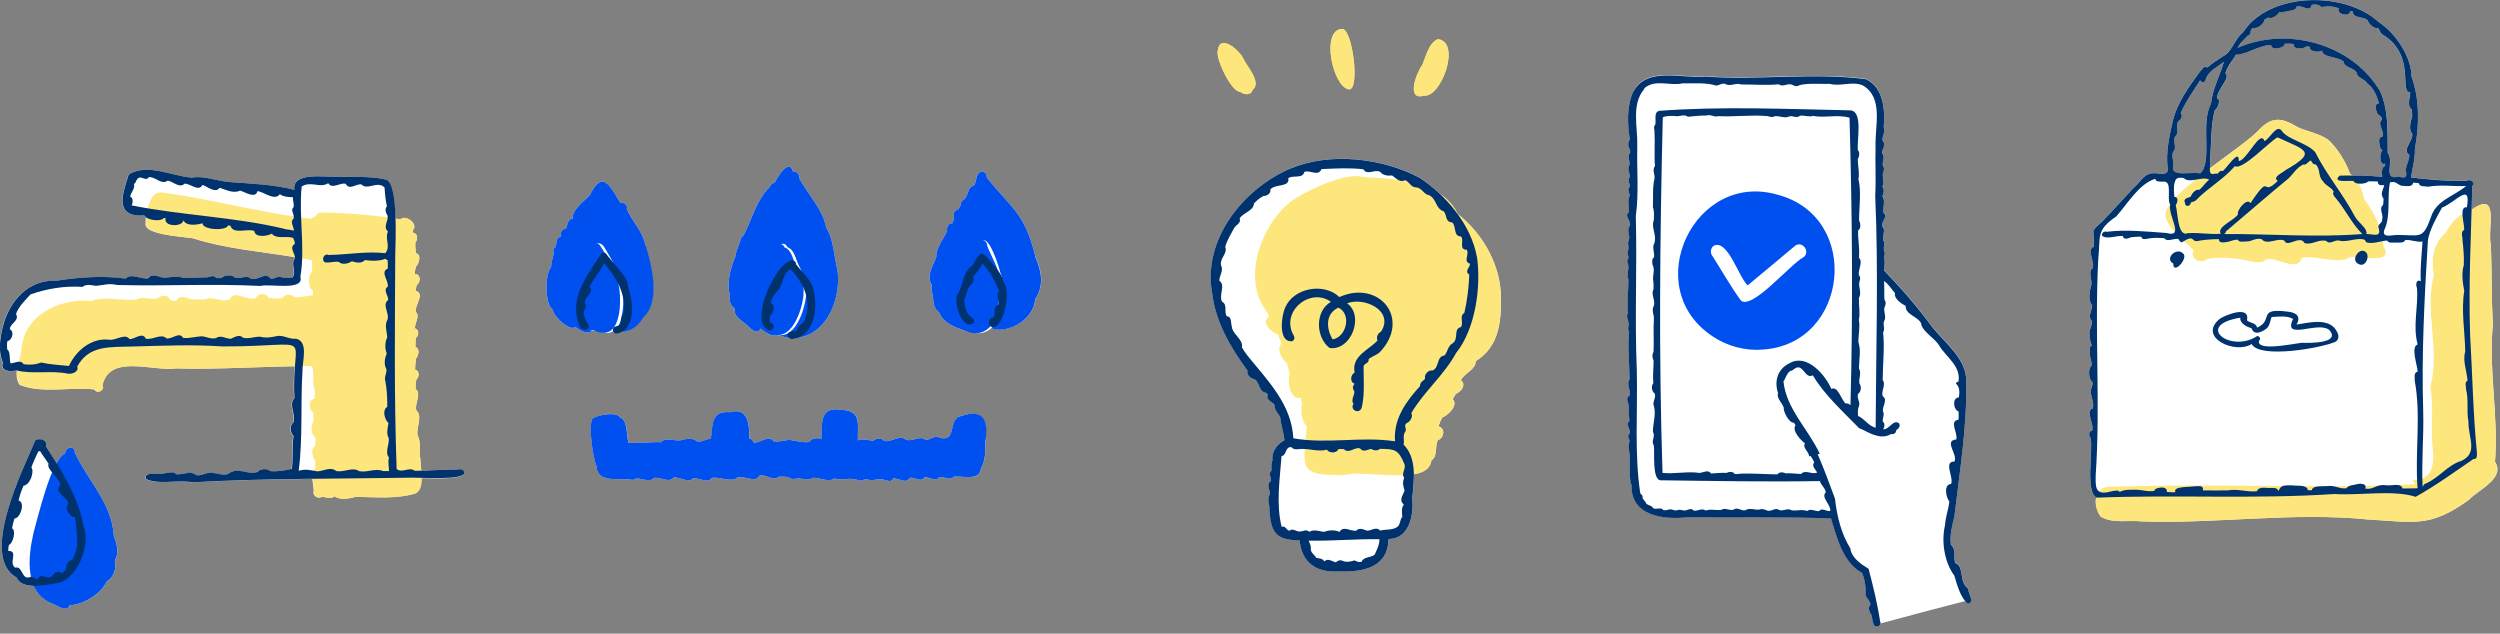 <svg width="288" height="73" viewBox="0 0 288 73" fill="none" xmlns="http://www.w3.org/2000/svg">
<rect x="0" y="0" width="288" height="73" fill="#808080" stroke="none"/>
<g clip-path="url(#clip0_157_4653)">
<path d="M13.114 61.71C12.873 57.95 10.084 55.32 8.614 52.13C8.654 51.32 7.554 51.43 7.514 52.21C7.174 52.37 6.844 52.78 6.524 53.35C6.124 52.69 5.704 52.05 5.284 51.42C5.544 50.67 4.524 50.43 4.074 50.73C2.604 54.19 -2.396 64.15 1.914 66.55C2.204 67.25 3.024 67.48 3.904 67.5C4.314 68.44 5.024 69.2 6.194 69.6C6.694 69.84 7.754 70.54 8.024 69.74C9.664 69.61 11.573 68.5 12.303 66.99C13.143 66.5 13.434 65.47 13.233 64.57C13.764 63.69 13.463 62.6 13.114 61.73V61.71Z" fill="white"/>
<path d="M52.853 54.08C51.373 54.08 49.974 54.18 48.533 54.22C48.483 53.66 48.413 53.16 48.423 52.91C48.243 52.09 48.544 50.91 48.103 50.19C47.904 49.29 48.724 47.9 47.953 47.29C47.724 46.49 48.603 45.35 47.864 44.8C47.853 44.45 47.883 44.09 47.953 43.74C48.303 43.42 48.353 42.72 47.813 42.58C47.813 42.15 47.864 41.73 47.923 41.31C48.214 40.95 48.404 40.18 47.853 39.97C47.843 39.62 47.853 39.27 47.923 38.92C48.264 38.62 48.283 37.99 47.803 37.83C47.754 37.22 48.404 36.44 47.913 35.96C47.714 35.17 49.014 33.88 47.894 33.51C47.913 33.28 47.934 33.05 47.993 32.83C48.504 32.52 48.464 31.55 47.773 31.58C47.773 31.29 47.834 31.01 47.904 30.73C48.264 30.39 48.593 29.34 47.904 29.17C47.864 28.77 47.824 28.37 47.843 27.97C48.123 27.6 48.154 26.9 47.584 26.81C47.584 26.7 47.574 26.67 47.563 26.51C48.243 25.81 46.694 24.66 46.123 25.27C45.934 25.24 45.743 25.22 45.553 25.19C45.493 23.11 45.254 21.02 44.493 20.7C42.614 20.23 40.483 20.45 38.523 20.35C37.214 20.4 33.584 19.83 33.894 21.87C31.363 21.22 28.814 21.16 26.253 20.96C24.873 20.81 23.433 20.22 22.053 20.46C19.703 20.28 16.983 18.78 14.813 20.09C14.073 22.38 13.094 25.05 16.604 24.82C16.643 24.9 16.713 24.97 16.803 25.04C16.773 25.35 16.764 25.62 16.764 25.79C16.643 27.07 21.224 27.27 22.224 27.45C25.963 28.66 30.023 28.97 33.953 29.62C33.953 29.67 33.953 29.72 33.953 29.77C33.383 30.39 34.194 31.28 33.663 31.98C33.184 32.05 32.724 32.06 32.264 31.91C31.834 31.81 31.544 32.2 31.123 32.1C30.494 31.25 29.654 32.43 28.823 32.1C28.343 31.64 27.613 32.2 27.014 31.99C26.683 31.6 25.784 31.69 25.453 32.04C25.253 32.04 25.064 32.04 24.863 32.04C24.654 31.68 24.163 31.85 23.854 31.96C22.913 31.94 21.924 32.07 20.994 32.03C20.294 31.63 19.294 32.16 18.474 31.94C18.093 31.77 17.253 31.59 17.044 32.07C16.224 32.23 15.073 31.43 14.434 32.1C11.844 31.74 9.004 31.95 6.484 32.35C3.194 32.2 1.034 34.71 0.284 37.68C-0.036 39.07 -0.266 40.43 0.304 41.78C-0.036 42.8 1.164 42.86 1.854 42.68C1.874 42.68 1.904 42.68 1.924 42.69C1.864 43.25 1.924 43.8 2.244 44.33C4.794 45.37 8.064 44.55 10.864 44.86C11.143 45.44 12.073 44.98 11.764 44.38C12.614 40.73 17.564 42.82 20.244 42.44C24.814 42.57 29.363 42.26 33.934 42.19C33.864 43.08 33.794 44.26 33.883 45.86C33.154 46.61 34.093 47.76 33.764 48.69C33.313 48.91 33.383 49.97 33.783 50.21C33.574 51.52 33.754 52.71 33.574 54.05C33.553 54.05 33.523 54.04 33.504 54.03C33.504 54.03 33.514 54.03 33.523 54.03C32.743 54.21 31.873 54.37 31.003 54.27C30.794 53.91 29.794 54.04 29.613 54.38C28.733 54.67 28.073 54.2 27.233 54.26C26.794 54.22 26.453 54.45 26.134 54.64C25.453 54.79 24.913 54.49 24.253 54.48C23.604 54.43 23.163 54.88 22.514 54.74C21.924 54.17 20.974 54.75 20.253 54.64C19.733 54.1 18.784 54.75 18.093 54.59C17.613 54.65 16.613 54.4 16.744 55.17C18.174 55.9 20.424 55.24 22.123 55.58C26.713 55.31 31.334 55.22 35.974 55.17C36.014 55.65 36.133 56.15 36.133 56.56C35.944 57.07 36.623 57.53 37.033 57.23C37.084 57.23 37.123 57.23 37.163 57.23C37.623 57.29 38.103 57.52 38.514 57.17C39.254 57.66 40.173 57.41 40.974 57.23C43.184 57.26 45.544 57.49 47.703 56.88C48.373 56.7 48.533 55.92 48.533 55.09C50.464 55.14 53.523 55.2 53.434 54.48C53.394 54.18 53.074 54.08 52.813 54.11L52.853 54.08Z" fill="white"/>
<path d="M13.114 61.71C12.874 57.95 10.084 55.32 8.614 52.13C8.654 51.32 7.554 51.43 7.514 52.21C5.874 52.99 4.404 59.5 3.864 61.37C3.204 64.22 2.784 68.43 6.184 69.6C6.684 69.84 7.744 70.54 8.014 69.74C9.654 69.61 11.564 68.5 12.294 66.99C13.134 66.5 13.424 65.47 13.224 64.57C13.754 63.69 13.454 62.6 13.104 61.73L13.114 61.71Z" fill="#0050F0"/>
<path d="M48.434 52.9C48.254 52.08 48.553 50.9 48.114 50.18C47.913 49.28 48.733 47.89 47.964 47.28C47.733 46.48 48.614 45.34 47.873 44.79C47.864 44.44 47.894 44.08 47.964 43.73C48.313 43.41 48.364 42.71 47.824 42.57C47.824 42.14 47.873 41.72 47.934 41.3C48.224 40.94 48.413 40.17 47.864 39.96C47.853 39.61 47.864 39.26 47.934 38.91C48.273 38.61 48.294 37.98 47.813 37.82C47.764 37.21 48.413 36.43 47.923 35.95C47.724 35.16 49.023 33.87 47.904 33.5C47.923 33.27 47.944 33.04 48.004 32.82C48.514 32.51 48.474 31.54 47.783 31.57C47.783 31.28 47.843 31 47.913 30.72C48.273 30.38 48.603 29.33 47.913 29.16C47.873 28.76 47.834 28.36 47.853 27.96C48.133 27.59 48.163 26.89 47.593 26.8C47.593 26.69 47.584 26.66 47.574 26.5C48.254 25.8 46.703 24.65 46.133 25.26C43.093 24.77 40.114 24.53 37.044 24.48C36.783 24.48 36.514 24.55 36.423 24.83C36.254 24.95 36.014 25.06 35.824 25.2C30.104 24.53 24.514 22.98 18.814 22.19C17.093 21.8 16.784 24.96 16.803 25.79C16.683 27.07 21.264 27.27 22.264 27.45C26.634 28.86 31.433 29.05 35.964 29.98C35.953 30.43 35.983 30.89 35.923 31.32C35.483 31.74 35.453 33.13 36.023 33.46C36.063 33.64 36.044 33.83 36.044 34.02C35.324 34.09 34.593 34.29 33.853 34.22C33.553 33.79 32.764 33.91 32.544 34.35C31.994 34.43 31.424 34.38 30.884 34.28C30.674 33.67 29.713 33.81 29.494 34.32C28.544 34.76 26.904 33.28 26.474 34.51C25.523 34.86 24.463 34.08 23.634 34.49C23.023 34.52 22.413 34.5 21.803 34.44C21.424 34.15 20.453 34.07 20.334 34.69C20.073 34.67 19.814 34.62 19.564 34.55C19.453 33.9 18.503 33.97 18.174 34.37C17.393 34.6 16.413 34.06 15.743 34.51C14.024 34.68 12.133 34.09 10.493 34.67C6.824 34.32 2.644 36.35 2.454 40.43C2.264 41.74 1.534 43.07 2.304 44.33C4.854 45.37 8.124 44.55 10.924 44.86C11.204 45.44 12.133 44.98 11.823 44.38C12.674 40.73 17.623 42.82 20.303 42.44C25.523 42.59 30.733 42.16 35.953 42.18C36.254 43.1 35.904 44.21 36.294 45.08C36.283 45.37 36.254 45.65 36.214 45.94C35.474 46.04 35.593 47.21 36.084 47.54C36.123 47.87 36.123 48.21 36.123 48.55C35.773 48.88 35.834 50.19 36.334 50.38C36.334 50.71 36.334 51.04 36.313 51.37C35.794 51.62 35.953 52.72 36.294 53.05C36.353 53.3 36.313 53.62 36.313 53.93C35.724 54.57 36.173 55.75 36.184 56.57C35.993 57.08 36.673 57.54 37.084 57.24C37.133 57.24 37.173 57.24 37.214 57.24C37.673 57.3 38.154 57.53 38.563 57.18C39.303 57.67 40.224 57.42 41.023 57.24C43.233 57.27 45.593 57.5 47.754 56.89C49.114 56.51 48.394 53.68 48.434 52.94V52.9Z" fill="#FDE67C"/>
<path d="M52.853 54.08C51.114 54.08 49.493 54.22 47.773 54.24C47.154 53.72 46.353 54.56 45.694 54.03C45.394 45.8 45.493 37.6 45.533 29.36C45.553 27.81 45.904 21.29 44.514 20.7C42.633 20.23 40.504 20.45 38.544 20.35C37.233 20.4 33.603 19.83 33.913 21.87C31.384 21.22 28.834 21.16 26.274 20.96C24.894 20.81 23.453 20.22 22.073 20.46C19.724 20.28 17.003 18.78 14.834 20.09C14.094 22.38 13.114 25.05 16.624 24.82C16.904 25.36 18.483 25.59 18.884 25.11C18.953 25.13 19.014 25.14 19.084 25.15C18.803 26.11 20.944 26.18 21.124 25.42C21.124 25.42 21.143 25.42 21.154 25.42C21.524 26.1 22.744 25.89 23.343 25.72C23.274 26.49 26.124 26.64 26.264 25.96C26.364 25.97 26.463 25.99 26.553 26.01C26.823 27.05 28.564 26.28 29.303 26.61C29.373 27.44 30.893 27.19 31.314 26.91C31.773 27.58 33.023 27.15 33.764 27.4C33.864 27.67 33.993 27.8 33.953 28.11C33.254 28.53 34.044 29.24 33.983 29.76C33.413 30.38 34.224 31.27 33.694 31.97C33.214 32.04 32.754 32.05 32.294 31.9C31.863 31.8 31.573 32.19 31.154 32.09C30.524 31.24 29.683 32.42 28.854 32.09C28.374 31.63 27.644 32.19 27.044 31.98C26.714 31.59 25.814 31.68 25.483 32.03C25.284 32.03 25.093 32.03 24.893 32.03C24.683 31.67 24.194 31.84 23.884 31.95C22.944 31.93 21.954 32.06 21.024 32.02C20.323 31.62 19.323 32.15 18.503 31.93C18.124 31.76 17.284 31.58 17.073 32.06C16.253 32.22 15.104 31.42 14.463 32.09C11.873 31.73 9.034 31.94 6.514 32.34C3.224 32.19 1.064 34.7 0.314 37.67C-0.006 39.06 -0.236 40.42 0.334 41.77C-0.006 42.79 1.194 42.85 1.884 42.67C3.824 43.15 5.854 42.63 7.834 43.05C8.284 43.12 9.144 42.82 8.894 42.24C10.204 39.76 12.664 40 15.133 39.92C18.654 39.83 22.124 39.67 25.663 39.91C36.883 39.91 33.483 37.97 33.923 45.85C33.194 46.6 34.133 47.75 33.803 48.68C33.353 48.9 33.423 49.96 33.824 50.2C33.614 51.51 33.794 52.7 33.614 54.04C33.593 54.04 33.563 54.03 33.544 54.02C33.544 54.02 33.554 54.02 33.563 54.02C32.784 54.2 31.914 54.36 31.044 54.26C30.834 53.9 29.834 54.03 29.654 54.37C28.774 54.66 28.114 54.19 27.274 54.25C26.834 54.21 26.494 54.44 26.174 54.63C25.494 54.78 24.954 54.48 24.294 54.47C23.644 54.42 23.203 54.87 22.553 54.73C21.963 54.16 21.014 54.74 20.294 54.63C19.774 54.09 18.823 54.74 18.134 54.58C17.654 54.64 16.654 54.39 16.784 55.16C18.214 55.9 20.483 55.23 22.183 55.57H22.124C30.414 55.09 38.834 55.17 47.203 55.03C48.173 54.98 53.593 55.4 53.474 54.44C53.434 54.14 53.114 54.04 52.853 54.07V54.08ZM32.714 26.35C26.983 24.98 20.843 24.81 15.164 23.66C15.323 23.33 15.364 22.82 14.993 22.64C15.084 22.16 15.584 21.73 15.434 21.19C15.734 21.03 15.674 20.58 16.014 20.48C16.374 20.31 16.834 20.9 17.143 20.41C17.904 20.32 18.584 21.35 19.323 20.81C19.904 20.88 20.683 21.74 21.264 21.16C21.893 21.11 22.904 22.15 23.323 21.3C23.814 21.43 24.824 22.35 25.294 21.63C26.064 21.86 26.854 22.33 27.663 21.96C28.174 22.09 29.444 22.95 29.654 22.02C30.393 22.08 31.634 23.2 32.243 22.37C32.673 22.69 33.243 22.7 33.754 22.72C33.684 23.08 33.953 23.6 33.794 23.9C33.474 24.2 33.834 24.57 33.834 24.92C33.834 25.01 33.843 25.09 33.843 25.18C33.324 25.55 33.894 26.12 33.843 26.59C33.483 26.42 33.084 26.49 32.714 26.36V26.35ZM44.163 54.28C43.254 53.88 42.334 54.47 41.383 54.28C40.574 53.73 39.603 54.48 38.714 54.25C38.053 53.71 37.194 54.31 36.523 54.3C35.724 54.14 35.194 54.01 34.413 54.23C34.894 50.47 34.614 46.59 34.843 42.77C34.813 41.65 35.584 39.35 34.103 39.02C33.313 39.1 32.724 38.61 31.974 38.7C31.273 38.85 30.683 38.97 29.974 38.79C29.273 38.77 28.694 39.08 27.974 38.9C27.604 38.46 26.984 38.85 26.614 39.02C25.984 39.06 25.524 38.53 24.843 38.96C24.224 39.08 23.774 38.76 23.204 38.74C22.484 38.78 21.823 39.01 21.084 38.92C20.654 38.16 19.823 39.12 19.174 38.98C18.584 38.36 17.574 39.21 16.794 39.01C16.404 38.19 15.524 39.1 14.924 39.06C14.414 38.34 13.303 39.28 12.543 39.13C10.534 38.9 8.734 40.4 7.944 42.16C6.854 42.04 5.774 42 4.744 41.76C4.104 42.01 3.414 42.06 2.724 41.96C2.394 41.38 1.694 41.84 1.224 41.86C1.024 41.35 1.264 40.58 0.824 40.23C0.804 39.92 0.794 39.61 0.844 39.31C1.394 39.21 1.694 38.2 1.134 37.93C1.124 37.26 2.294 36.96 1.844 36.17C2.104 35.37 2.924 34.55 3.514 33.92C5.374 33.25 7.464 32.91 9.494 33.05C9.954 32.7 10.493 32.84 11.053 32.93C11.864 32.86 12.604 32.6 13.483 32.83C19.084 32.98 24.433 32.66 29.994 32.94C31.073 32.65 35.084 33.56 34.603 31.88C35.184 28.49 34.394 24.9 34.754 21.48C35.853 20.81 36.824 21.72 37.813 21.11C38.264 21.85 39.243 20.97 39.834 21.18C40.243 21.98 41.063 21.11 41.644 21.25C42.324 21.98 43.493 20.76 44.303 21.61C44.353 22.42 44.404 23.01 44.574 23.78C44.294 24.05 44.444 24.53 44.633 24.82C44.813 25.43 44.063 26.1 44.694 26.67C44.294 27.52 45.053 28.4 44.383 29.17C42.264 28.91 40.014 29.35 37.843 29.37C37.303 29.12 36.953 30.03 37.483 30.24C37.993 30.28 38.514 30.1 39.033 30.17C39.394 30.54 40.144 30.38 40.523 30.1C40.974 30.24 41.663 30.41 42.033 29.96C42.824 30.08 43.673 30.09 44.413 29.81C44.464 29.89 44.544 29.94 44.654 29.96C44.673 30.29 44.694 30.62 44.673 30.94C43.743 31.34 44.813 32.35 44.673 33.02C44.063 33.44 44.783 34.06 44.714 34.57C43.974 35.09 44.883 36.07 44.644 36.8C44.254 37.51 44.593 38.17 44.603 38.89C44.334 39.39 44.324 40.19 44.553 40.71C44.334 41.23 44.184 41.98 44.514 42.52C44.574 42.94 44.313 43.28 44.353 43.7C44.574 44.73 44.614 45.77 44.614 46.88C44.004 47.19 44.303 48.38 44.754 48.72C44.684 49.27 44.464 49.93 44.783 50.47C44.883 51.18 44.294 52.13 44.813 52.71C44.663 53.25 44.813 53.73 44.813 54.27C44.584 54.28 44.353 54.28 44.123 54.27L44.163 54.28Z" fill="#00326E"/>
<path d="M9.644 60.69C9.054 57.33 7.144 54.24 5.284 51.41C5.544 50.66 4.524 50.42 4.074 50.72C2.604 54.18 -2.396 64.14 1.914 66.54C2.474 67.91 5.044 67.48 6.214 67.22C8.754 67.18 10.524 62.83 9.654 60.69H9.644ZM7.624 65.58C7.474 65.76 7.294 65.93 7.104 66.07C6.774 65.66 6.174 65.97 6.014 66.39C5.444 66.82 4.704 65.95 4.384 66.66C4.024 66.76 3.754 66.34 3.354 66.5C2.524 66.8 2.574 65.13 1.774 65.4C0.914 64.92 2.194 63.41 0.944 63.47C0.944 63.23 0.984 63 1.024 62.77C1.484 62.65 1.894 61.08 1.384 60.87C1.454 60.48 1.554 60.1 1.664 59.73C2.354 59.73 2.944 57.85 2.144 57.66C2.274 57.05 2.454 56.54 2.714 55.95C3.424 55.89 4.004 54.39 3.614 53.84C3.844 53.21 4.124 52.61 4.414 52C4.484 52 4.554 51.99 4.614 51.96C4.914 52.46 5.274 52.93 5.594 53.41C5.314 54.1 6.824 54.97 6.974 55.9C6.064 56.66 7.804 57.27 7.884 58.04C7.344 58.51 8.014 59.57 8.634 59.58C8.824 61.33 9.264 62.95 8.294 64.51C7.824 64.55 7.544 65.18 7.624 65.6V65.58Z" fill="#00326E"/>
<path d="M84.624 35.53C84.524 36.5 85.414 36.88 86.034 37.43C86.404 37.83 87.254 38.68 87.624 37.82C88.184 38.28 88.874 38.85 89.624 38.6C90.044 38.75 90.454 38.84 90.844 38.89C90.944 39.01 91.094 39.09 91.254 39.06C91.514 39.04 91.754 38.97 91.974 38.89C95.194 38.47 96.904 34.48 96.484 31.16C96.074 29.57 96.054 27.57 95.174 26.22C94.794 24.07 93.094 22.44 92.114 20.6C92.094 20.18 91.864 19.65 91.354 19.77C90.894 18.16 89.574 20.38 89.234 21.05C88.954 21.06 88.794 21.3 88.654 21.56C87.114 23.06 86.624 25.3 85.644 27.15C85.444 27.23 85.324 27.44 85.304 27.65C85.134 28.29 84.784 28.86 84.714 29.55C84.144 30.96 83.674 32.56 84.094 34.05C83.974 34.6 84.134 35.21 84.624 35.53Z" fill="white"/>
<path d="M119.274 29.53C117.984 24.42 116.654 24.18 113.664 20.43C113.784 19.9 113.064 19.52 112.724 19.98C112.374 20.4 112.524 20.98 112.174 21.39C111.474 21.49 111.564 22.51 111.094 22.95C110.824 23.07 110.614 23.39 110.654 23.69C110.564 23.85 110.454 24.02 110.344 24.17C109.964 24.19 109.734 24.64 109.914 24.97C109.904 25.23 109.814 25.49 109.714 25.73C109.264 25.68 109.014 26.19 109.114 26.57C108.724 27.57 107.814 28.49 107.864 29.6C107.474 30.67 106.664 31.75 107.354 32.87C107.294 33.06 107.284 33.27 107.314 33.47C107.614 34.29 107.364 35.48 108.184 35.98C108.684 37.34 110.434 37.89 111.664 38.24C111.464 38.16 111.284 38.03 111.124 37.88C111.124 37.88 111.064 37.83 111.044 37.8C111.044 37.8 111.034 37.79 111.024 37.78C111.024 37.78 111.034 37.79 111.044 37.8C110.904 37.65 110.784 37.48 110.684 37.3C111.434 38.43 113.094 38.82 114.214 37.8C116.354 38.49 119.154 36.65 119.274 34.44C120.334 32.9 119.994 31.13 119.274 29.52V29.53Z" fill="white"/>
<path d="M68.073 38.05C68.284 38.09 68.484 38.09 68.683 38.05C69.534 38.48 70.163 38.45 70.633 38.15C70.694 38.31 70.823 38.44 71.004 38.43C71.293 38.38 71.543 38.28 71.754 38.14C72.713 38.11 73.573 37.42 74.053 36.54C76.094 34.7 75.043 30.58 74.353 28.28C74.084 26.68 72.834 25.53 72.194 24.08C72.364 23.63 71.894 23.27 71.484 23.38C70.364 21.64 69.474 19.36 67.963 22.46C67.254 23.23 65.933 24.07 65.963 25.21C65.353 25.22 65.413 25.96 65.163 26.36C64.773 26.34 64.504 26.79 64.653 27.13C64.603 27.34 64.353 27.3 64.243 27.48C64.043 27.75 64.124 28.13 64.013 28.44C63.754 28.59 63.663 28.94 63.794 29.2C63.663 29.74 63.504 30.22 63.483 30.79C62.754 31.49 62.743 35.12 63.703 35.68C63.614 36.3 65.674 38.27 66.263 37.66C66.734 38.01 67.674 38.64 68.204 38.11C68.163 38.1 68.114 38.08 68.073 38.07V38.05Z" fill="white"/>
<path d="M110.324 48.06C109.324 48.9 110.104 50.84 108.314 50.44C107.684 50.07 107.224 50.68 106.654 50.68C106.024 50.11 105.154 50.91 104.394 50.66C103.644 49.99 102.704 51.03 101.834 50.78C101.584 50.39 100.944 50.48 100.644 50.76C100.014 50.75 99.484 50.48 98.834 50.73C98.784 48.96 99.323 47.27 96.924 47.22C94.424 46.79 94.713 48.76 94.633 50.54C94.144 50.41 93.374 50.51 93.293 50.9C92.424 51.06 91.704 50.73 90.903 50.68C90.303 50.72 89.763 50.94 89.144 50.84C88.534 49.98 87.534 51.16 86.803 50.95C86.754 50.67 86.553 50.54 86.303 50.51C86.364 48.98 86.224 46.87 84.124 47.49C81.933 47.27 82.114 48.91 81.903 50.56C81.273 50.53 80.903 51.01 80.263 50.83C79.874 50.4 78.933 50.55 78.433 50.72C77.724 50.84 76.683 50.31 76.163 50.94C74.903 50.9 73.694 51.08 72.424 51.02C72.124 50.16 72.383 48.39 71.403 48.06C71.114 47.4 68.683 47.79 68.234 48.27C67.784 49.2 68.323 52.78 68.734 53.73C68.793 55.6 71.194 55.12 72.484 55.22C72.754 55.29 73.084 55.34 73.254 55.13C73.903 55.07 74.883 55.63 75.353 55.06C76.064 54.92 77.153 55.69 77.614 55.01C78.314 54.91 79.334 55.71 79.853 55.11C80.523 55 81.594 55.77 82.004 55.06C82.924 54.87 84.323 55.65 85.023 54.98C85.763 54.82 87.114 55.65 87.484 54.81C88.254 54.57 89.144 55.51 89.743 54.91C90.114 54.91 90.504 54.91 90.874 54.96C91.084 55.29 91.603 55.16 91.924 55.12C92.463 55.08 93.174 55.45 93.614 55.05C94.403 54.97 95.484 55.62 96.114 55.12C97.013 55.39 97.773 55 98.683 55.25C99.174 55.6 99.534 55.07 100.064 55.27C100.754 55.43 101.184 55.05 101.834 55.27C102.184 55.32 102.734 55.64 102.904 55.12C103.484 55.04 104.464 55.81 104.774 55.07C105.344 54.87 106.164 55.66 106.504 54.99C107.064 54.9 107.864 55.59 108.204 54.96C108.744 54.86 109.504 55.44 109.884 54.91C110.894 54.8 112.884 55.46 113.014 53.95C113.554 53.09 113.574 51.68 113.504 50.66C113.894 47.89 112.864 47.09 110.274 48.07L110.324 48.06Z" fill="white"/>
<path d="M74.353 28.28C74.084 26.68 72.834 25.53 72.194 24.08C72.364 23.63 71.894 23.27 71.484 23.38C70.364 21.64 69.474 19.36 67.963 22.46C67.254 23.23 65.933 24.07 65.963 25.21C65.353 25.22 65.413 25.96 65.163 26.36C64.773 26.34 64.504 26.79 64.653 27.13C64.603 27.34 64.353 27.3 64.243 27.48C64.043 27.75 64.124 28.13 64.013 28.44C63.754 28.59 63.663 28.94 63.794 29.2C63.663 29.74 63.504 30.22 63.483 30.79C62.754 31.49 62.743 35.12 63.703 35.68C63.614 36.3 65.674 38.27 66.263 37.66C66.734 38.01 67.674 38.64 68.204 38.11C67.674 37.96 67.064 37.71 66.633 37.34C66.633 37.34 66.653 37.36 66.663 37.36C66.564 37.26 66.454 37.16 66.394 37.03C66.394 37.03 66.334 36.94 66.293 36.9C66.133 36.66 66.084 36.37 65.993 36.1C65.963 35.98 65.954 35.84 65.933 35.71C65.933 35.73 65.933 35.75 65.933 35.78C65.894 35.43 65.883 35.07 65.913 34.71C65.913 34.74 65.913 34.76 65.913 34.79C65.933 34.55 65.944 34.32 66.004 34.09C66.004 34.11 65.993 34.13 65.984 34.14C66.133 33.61 66.334 33.11 66.553 32.6C66.543 32.58 66.534 32.56 66.523 32.54C66.523 32.56 66.543 32.57 66.553 32.59C66.523 32.54 66.504 32.47 66.484 32.41C66.484 32.41 66.484 32.39 66.484 32.38C66.484 32.38 66.484 32.39 66.484 32.4C66.413 32.12 66.594 31.85 66.853 31.76C66.894 31.69 66.924 31.61 66.944 31.54C66.814 31.36 66.793 31.11 66.874 30.9C66.803 31.07 66.803 31.28 66.894 31.45C66.763 31.2 66.834 30.9 67.013 30.7C67.103 30.62 67.213 30.56 67.334 30.54C67.444 30.32 67.454 30.06 67.564 29.84C67.564 29.84 67.584 29.8 67.603 29.78C67.594 29.8 67.573 29.82 67.564 29.84C67.594 29.78 67.633 29.72 67.683 29.68C67.683 29.68 67.763 29.61 67.823 29.58C67.823 29.58 67.834 29.58 67.844 29.57C67.883 29.55 67.933 29.54 67.974 29.53C67.984 29.49 68.004 29.46 68.013 29.42C68.013 29.42 68.013 29.43 68.013 29.44C68.043 29.36 68.064 29.29 68.094 29.21C68.094 29.23 68.084 29.25 68.073 29.26C68.073 29.23 68.094 29.2 68.103 29.17C68.194 28.89 68.314 28.62 68.433 28.34C68.433 28.34 68.433 28.35 68.433 28.36C68.463 28.29 68.493 28.23 68.543 28.19C68.543 28.19 68.553 28.19 68.553 28.18L68.543 28.19C68.584 28.14 68.624 28.11 68.674 28.08C68.724 28.05 68.773 28.03 68.823 28.03C68.803 28.03 68.784 28.03 68.763 28.04C68.784 28.04 68.803 28.03 68.823 28.03C68.853 28.03 68.883 28.03 68.903 28.03C68.933 28.03 68.954 28.03 68.984 28.03C68.954 28.03 68.933 28.03 68.913 28.03C69.094 28.01 69.273 28.11 69.413 28.22C69.413 28.22 69.394 28.2 69.383 28.2C69.474 28.27 69.543 28.36 69.603 28.46C69.614 28.48 69.633 28.5 69.644 28.52C69.644 28.54 69.663 28.55 69.674 28.57C69.674 28.56 69.653 28.54 69.644 28.53C69.883 28.92 70.124 29.31 70.344 29.71C70.204 29.47 70.064 29.22 69.913 28.99C70.844 30.51 71.694 32.16 71.793 33.97C71.803 34.17 71.814 34.36 71.814 34.56C71.814 34.41 71.814 34.27 71.803 34.12C71.853 35.45 71.653 36.88 71.053 38.03C71.043 38.04 71.034 38.05 71.023 38.06C72.284 38.5 73.493 37.69 74.103 36.57C76.144 34.73 75.094 30.61 74.403 28.31L74.353 28.28ZM66.133 33.61C66.133 33.61 66.114 33.67 66.103 33.7C66.124 33.65 66.133 33.6 66.153 33.55C66.153 33.57 66.144 33.59 66.133 33.61ZM66.303 33.15C66.303 33.15 66.323 33.1 66.334 33.07C66.314 33.11 66.303 33.14 66.293 33.18C66.293 33.17 66.293 33.16 66.303 33.14V33.15ZM66.344 33.05C66.344 33.05 66.344 33.06 66.344 33.07C66.344 33.07 66.344 33.06 66.344 33.05ZM66.344 33.05C66.344 33.05 66.344 33.03 66.353 33.02C66.353 33.03 66.353 33.04 66.344 33.05ZM68.474 28.21C68.474 28.21 68.474 28.21 68.474 28.22C68.474 28.22 68.474 28.22 68.474 28.21ZM68.534 28.14C68.534 28.14 68.553 28.13 68.553 28.12C68.553 28.12 68.534 28.13 68.534 28.14ZM68.624 28.07C68.624 28.07 68.603 28.08 68.594 28.09C68.603 28.08 68.624 28.07 68.633 28.06L68.624 28.07ZM68.704 28.03C68.704 28.03 68.663 28.05 68.653 28.05C68.674 28.04 68.694 28.03 68.713 28.02L68.704 28.03ZM69.023 28.02H69.034C69.013 28.02 69.004 28.02 68.984 28.01C68.993 28.01 69.004 28.01 69.013 28.01L69.023 28.02ZM69.314 28.15C69.314 28.15 69.314 28.15 69.323 28.16L69.314 28.15ZM69.323 28.16C69.323 28.16 69.323 28.16 69.314 28.15C69.314 28.15 69.314 28.15 69.323 28.16ZM69.394 28.22C69.394 28.22 69.394 28.22 69.403 28.23C69.403 28.23 69.403 28.23 69.394 28.22ZM69.633 28.55C69.633 28.55 69.633 28.55 69.633 28.54C69.653 28.58 69.683 28.62 69.704 28.66C69.683 28.62 69.663 28.59 69.633 28.55Z" fill="#0050F0"/>
<path d="M96.484 31.16C96.074 29.57 96.054 27.57 95.174 26.22C94.794 24.07 93.094 22.44 92.114 20.6C92.094 20.18 91.864 19.65 91.354 19.77C90.894 18.16 89.574 20.38 89.234 21.05C88.954 21.06 88.794 21.3 88.654 21.56C87.114 23.06 86.624 25.3 85.644 27.15C85.444 27.23 85.324 27.44 85.304 27.65C85.134 28.29 84.784 28.86 84.714 29.55C84.144 30.96 83.674 32.56 84.094 34.05C83.974 34.6 84.134 35.21 84.624 35.53C84.524 36.5 85.414 36.88 86.034 37.43C86.404 37.83 87.254 38.68 87.624 37.82C88.184 38.28 88.874 38.85 89.624 38.6C94.334 40.26 97.004 35.22 96.484 31.16ZM90.384 28.14C90.384 28.14 90.364 28.14 90.344 28.13C90.354 28.13 90.364 28.13 90.384 28.14ZM90.344 28.12C90.344 28.12 90.344 28.12 90.324 28.12C90.324 28.12 90.334 28.12 90.344 28.12ZM88.974 29.77C88.974 29.77 88.974 29.77 88.974 29.78C88.974 29.78 88.974 29.78 88.974 29.77ZM90.044 28.13C90.044 28.13 90.034 28.13 90.024 28.13C90.024 28.13 90.034 28.13 90.044 28.13ZM92.854 34.15C92.794 34.61 92.694 35.08 92.564 35.53C92.234 36.7 91.584 38 90.674 38.44C89.674 38.95 88.304 38.27 87.654 37.6V37.58C87.634 37.49 87.604 37.4 87.544 37.33C87.494 37.27 87.434 37.22 87.354 37.19C87.334 37.19 87.314 37.17 87.294 37.17C86.804 36.4 86.804 35.41 87.134 34.57C87.024 33.9 87.474 33.29 87.644 32.67C87.544 32.33 87.674 31.96 87.824 31.62C87.844 31.57 87.874 31.52 87.894 31.47C88.024 31.21 88.174 30.97 88.334 30.73C88.354 30.7 88.364 30.68 88.384 30.65C88.364 30.67 88.354 30.7 88.334 30.72C88.424 30.58 88.524 30.45 88.634 30.32C88.694 30.25 88.744 30.18 88.804 30.11C88.834 29.92 88.944 29.73 89.124 29.64C89.124 29.64 89.144 29.63 89.154 29.63C89.154 29.63 89.134 29.63 89.124 29.64C89.174 29.61 89.234 29.6 89.284 29.59C89.324 29.55 89.364 29.52 89.404 29.48C89.364 29.51 89.324 29.55 89.284 29.58C89.344 29.53 89.404 29.47 89.464 29.42C89.444 29.44 89.424 29.46 89.404 29.47C89.474 29.4 89.554 29.34 89.634 29.28C89.704 28.94 89.554 28.59 89.764 28.28C89.764 28.28 89.764 28.28 89.774 28.27C89.784 28.26 89.794 28.25 89.804 28.24C89.794 28.24 89.784 28.26 89.774 28.27C89.804 28.24 89.834 28.21 89.864 28.19C89.854 28.19 89.844 28.21 89.824 28.22C89.834 28.21 89.844 28.2 89.864 28.19C89.964 28.11 90.084 28.08 90.214 28.08C90.184 28.08 90.164 28.08 90.134 28.08C90.164 28.08 90.194 28.08 90.224 28.08C90.454 28.1 90.634 28.27 90.714 28.48C91.584 28.75 91.704 30.14 92.174 30.87C92.574 31.93 93.074 32.95 92.854 34.12V34.15Z" fill="#0050F0"/>
<path d="M119.274 29.53C117.984 24.42 116.654 24.18 113.664 20.43C113.784 19.9 113.064 19.52 112.724 19.98C112.374 20.4 112.524 20.98 112.174 21.39C111.474 21.49 111.564 22.51 111.094 22.95C110.824 23.07 110.614 23.39 110.654 23.69C110.564 23.85 110.454 24.02 110.344 24.17C109.964 24.19 109.734 24.64 109.914 24.97C109.904 25.23 109.814 25.49 109.714 25.73C109.264 25.68 109.014 26.19 109.114 26.57C108.724 27.57 107.814 28.49 107.864 29.6C107.474 30.67 106.664 31.75 107.354 32.87C107.294 33.06 107.284 33.27 107.314 33.47C107.614 34.29 107.364 35.48 108.184 35.98C108.684 37.34 110.434 37.89 111.664 38.24C111.464 38.16 111.284 38.03 111.124 37.88C111.124 37.88 111.064 37.83 111.044 37.8C111.044 37.8 111.034 37.79 111.024 37.78C111.024 37.78 111.034 37.79 111.044 37.8C110.524 37.25 110.314 36.46 110.314 35.73C110.144 35.61 110.014 35.44 109.944 35.25C109.984 35.37 110.044 35.47 110.124 35.57C109.804 35.19 109.814 34.61 109.964 34.01C109.914 34.23 109.874 34.44 109.864 34.66C109.864 34.44 109.904 34.23 109.964 34.01C109.874 33.97 109.804 33.92 109.744 33.85C109.744 33.85 109.734 33.83 109.724 33.82C109.724 33.82 109.724 33.82 109.724 33.83C109.724 33.82 109.704 33.8 109.694 33.79C109.694 33.79 109.704 33.81 109.714 33.82C109.704 33.8 109.694 33.79 109.684 33.77C109.684 33.77 109.684 33.77 109.684 33.78C109.684 33.78 109.684 33.77 109.684 33.76C109.474 33.39 109.684 32.83 110.104 32.72C110.084 32.72 110.054 32.73 110.034 32.74C110.034 32.74 110.084 32.72 110.104 32.72C110.104 32.72 110.104 32.71 110.104 32.7C110.064 32.57 110.044 32.44 110.044 32.31C110.044 32.1 110.144 31.88 110.294 31.74C110.294 31.74 110.314 31.73 110.314 31.72C110.344 31.69 110.384 31.67 110.414 31.64C110.414 31.64 110.414 31.64 110.424 31.64C110.424 31.64 110.424 31.64 110.414 31.64C110.484 31.6 110.564 31.57 110.654 31.56C110.584 31.27 110.794 31.03 111.024 30.9C111.034 30.87 111.044 30.84 111.064 30.81C111.054 30.84 111.044 30.87 111.024 30.9C111.364 30.04 111.834 29.24 112.404 28.52C112.424 28.49 112.454 28.47 112.484 28.44C112.544 28.38 112.614 28.33 112.684 28.29C112.744 28.26 112.824 28.24 112.894 28.24C112.894 28.18 112.914 28.12 112.934 28.06C112.934 28.06 112.934 28.05 112.934 28.04C112.934 28.04 112.934 28.05 112.934 28.06C112.984 27.91 113.094 27.79 113.234 27.73C113.284 27.71 113.334 27.7 113.384 27.69C114.394 27.74 115.874 33.19 115.854 34.3C115.354 34.39 115.284 35.01 115.394 35.42C114.994 36.21 114.844 37.31 114.194 37.82C116.334 38.51 119.134 36.67 119.254 34.46C120.314 32.92 119.974 31.15 119.254 29.54L119.274 29.53ZM109.894 35.06C109.874 34.93 109.864 34.8 109.864 34.66C109.864 34.8 109.864 34.93 109.894 35.06ZM109.644 33.63C109.644 33.63 109.644 33.61 109.634 33.59C109.634 33.6 109.634 33.61 109.644 33.63ZM109.764 32.96C109.764 32.96 109.784 32.92 109.804 32.9C109.784 32.92 109.774 32.94 109.764 32.96ZM109.854 32.85C109.854 32.85 109.874 32.84 109.874 32.83C109.874 32.83 109.854 32.84 109.854 32.85ZM110.384 31.67C110.384 31.67 110.384 31.67 110.374 31.67C110.374 31.67 110.384 31.66 110.394 31.66L110.384 31.67ZM110.474 31.61C110.474 31.61 110.464 31.61 110.454 31.61C110.474 31.61 110.484 31.59 110.504 31.59C110.504 31.59 110.484 31.59 110.474 31.6V31.61ZM110.734 31.19C110.734 31.19 110.764 31.14 110.784 31.11C110.764 31.13 110.744 31.16 110.734 31.19Z" fill="#0050F0"/>
<path d="M92.543 33.92C92.543 33.85 92.553 33.78 92.564 33.71C92.564 33.72 92.564 33.73 92.564 33.74C92.564 33.65 92.573 33.57 92.573 33.5C92.573 33.5 92.573 33.51 92.573 33.52C92.573 33.44 92.573 33.36 92.573 33.28C92.573 33.31 92.573 33.34 92.573 33.36C92.513 32.51 92.133 31.69 91.844 30.89C91.374 30.15 91.263 28.78 90.383 28.5C90.243 28.1 89.724 27.96 89.444 28.3C89.234 28.61 89.383 28.96 89.314 29.3C89.204 29.38 89.084 29.48 88.974 29.59C88.713 29.62 88.523 29.85 88.493 30.1C87.903 30.86 87.183 31.75 87.344 32.64C87.163 33.25 86.724 33.87 86.834 34.54C86.463 35.48 86.553 36.46 86.993 37.15C87.213 37.22 87.323 37.4 87.344 37.59C88.114 38.33 89.454 38.96 90.474 38.36C90.444 38.38 90.403 38.4 90.374 38.42C90.474 38.36 90.564 38.3 90.663 38.24C90.663 38.24 90.653 38.24 90.644 38.25C90.683 38.22 90.724 38.19 90.763 38.16C90.734 38.19 90.704 38.22 90.663 38.24C90.754 38.17 90.844 38.09 90.933 38.01C90.933 38.01 90.913 38.02 90.903 38.03C90.933 38 90.974 37.96 91.004 37.93C90.974 37.96 90.954 37.99 90.924 38.01C91.004 37.92 91.094 37.83 91.174 37.74C91.163 37.75 91.153 37.76 91.144 37.78C91.174 37.74 91.204 37.71 91.234 37.67C91.213 37.69 91.194 37.72 91.174 37.74C91.254 37.64 91.323 37.54 91.403 37.44C91.394 37.46 91.383 37.47 91.364 37.49C91.394 37.45 91.413 37.42 91.433 37.38C91.424 37.4 91.403 37.42 91.394 37.44C91.463 37.33 91.534 37.22 91.603 37.11C91.594 37.13 91.573 37.16 91.564 37.18C91.584 37.14 91.603 37.1 91.624 37.07C91.624 37.08 91.603 37.1 91.603 37.11C91.674 36.99 91.734 36.87 91.784 36.75C91.763 36.78 91.754 36.82 91.734 36.85C91.754 36.81 91.773 36.77 91.793 36.72C91.793 36.72 91.793 36.74 91.784 36.75C91.823 36.66 91.864 36.57 91.903 36.47C91.903 36.47 91.903 36.48 91.903 36.49C91.924 36.45 91.933 36.41 91.954 36.37C91.954 36.37 91.954 36.37 91.954 36.38C91.993 36.28 92.034 36.18 92.073 36.07C92.073 36.08 92.073 36.09 92.064 36.1C92.073 36.07 92.094 36.03 92.103 36C92.364 35.27 92.534 34.5 92.594 33.72C92.594 33.78 92.584 33.84 92.573 33.9L92.543 33.92ZM92.183 35.7C92.183 35.7 92.194 35.66 92.204 35.64C92.204 35.66 92.194 35.68 92.183 35.7Z" fill="#0050F0"/>
<path d="M115.144 32.36C115.104 30.84 114.214 29.66 113.724 28.3C113.714 27.53 112.654 27.44 112.594 28.23C111.594 28.64 111.174 29.98 110.714 30.89C110.474 31.02 110.274 31.27 110.344 31.55C109.844 31.6 109.604 32.26 109.794 32.69C109.794 32.69 109.794 32.7 109.794 32.71C109.234 32.85 109.094 33.76 109.644 34C109.474 34.69 109.484 35.36 109.994 35.72C109.764 37.93 112.354 39.21 113.894 37.8C114.344 37.4 114.624 36.8 114.784 36.06C114.654 36.62 114.474 37.09 114.194 37.47C115.044 36.04 115.244 34.01 115.144 32.36Z" fill="#0050F0"/>
<path d="M71.323 33.13C71.323 33.13 71.344 33.22 71.344 33.26C71.284 32.93 71.224 32.59 71.124 32.27C71.124 32.29 71.133 32.32 71.144 32.34C71.094 32.15 71.034 31.96 70.963 31.77C70.963 31.77 70.963 31.78 70.963 31.79C70.903 31.63 70.844 31.47 70.784 31.31C70.823 31.4 70.853 31.5 70.894 31.59C70.834 31.43 70.773 31.28 70.704 31.13C70.704 31.15 70.724 31.17 70.734 31.19C70.683 31.07 70.633 30.95 70.573 30.83C70.584 30.85 70.594 30.87 70.603 30.9C70.543 30.76 70.474 30.62 70.403 30.48C70.444 30.57 70.493 30.65 70.534 30.74C70.314 30.29 70.073 29.84 69.823 29.41C69.594 29.03 69.383 28.64 69.124 28.28C69.133 28.29 69.153 28.31 69.163 28.32C69.133 28.28 69.094 28.23 69.053 28.2C69.023 28.17 68.993 28.16 68.963 28.13C68.993 28.15 69.013 28.16 69.043 28.18C68.903 28.05 68.704 27.97 68.513 27.99C68.474 27.99 68.433 28.01 68.394 28.02C68.364 28.02 68.334 28.02 68.303 28.05C68.303 28.05 68.303 28.05 68.314 28.05C68.284 28.07 68.254 28.09 68.224 28.11C68.243 28.09 68.263 28.08 68.284 28.06C68.254 28.08 68.224 28.1 68.194 28.13C67.903 28.52 67.793 29.05 67.614 29.5C67.124 29.58 67.144 30.15 66.974 30.51C66.513 30.56 66.323 31.17 66.594 31.51C66.573 31.59 66.543 31.66 66.504 31.73C66.163 31.83 65.993 32.26 66.204 32.55C66.133 32.71 66.064 32.88 65.993 33.04C66.034 32.95 66.073 32.86 66.114 32.77C65.584 33.87 65.374 35.11 65.713 36.31C65.773 36.5 65.853 36.69 65.954 36.86C66.013 36.92 66.064 36.98 66.094 37.06C66.624 37.64 67.553 38.19 68.353 38.02C71.454 39.58 71.633 35.17 71.323 33.1V33.13ZM67.704 29.3C67.683 29.35 67.674 29.41 67.644 29.46C67.663 29.41 67.683 29.35 67.704 29.3ZM66.213 32.58C66.213 32.6 66.194 32.62 66.183 32.65C66.183 32.63 66.204 32.61 66.213 32.58ZM70.263 30.21C70.194 30.07 70.114 29.93 70.043 29.8C70.124 29.94 70.194 30.07 70.263 30.21Z" fill="#0050F0"/>
<path d="M67.584 37.13C67.413 36.71 67.183 36.25 67.263 35.79C67.493 35.58 67.584 35.13 67.353 34.88C67.344 34.2 68.523 33.66 67.913 33.06C68.383 32.09 69.124 31.31 69.594 30.31C70.954 31.94 72.204 33.91 71.814 36.11C71.234 36.88 72.034 37.33 70.793 37.66C70.444 37.86 70.624 38.48 71.013 38.45C73.314 38.04 72.984 34.58 72.293 32.92C72.653 32.31 70.273 29.91 69.793 29.19C69.624 29.08 69.394 29.07 69.234 29.26C67.734 31.58 65.594 34.26 66.633 37.17C66.844 38.48 68.484 37.99 67.573 37.15L67.584 37.13Z" fill="#00326E"/>
<path d="M88.573 38.04C89.144 38.21 89.403 37.28 88.743 37.17C88.633 36.93 88.663 36.64 88.674 36.38C89.174 36.13 89.374 35.1 88.743 34.89C88.944 34.35 89.204 33.85 89.624 33.46C90.264 32.71 90.114 31.58 91.034 31.01C92.663 32.6 93.603 34.87 92.633 37.02C92.444 37.39 91.823 37.48 91.844 38.02C91.493 38.29 90.713 38.02 90.743 38.66C90.763 38.91 91.013 39.09 91.254 39.06C93.734 38.84 94.254 35.56 93.743 33.59C93.683 32.42 92.394 31.4 91.713 30.45C91.713 29.96 91.114 29.9 90.834 30.14C89.194 30.83 86.254 37.09 88.573 38.04Z" fill="#00326E"/>
<path d="M115.624 32.49C115.354 31.33 114.384 30.48 113.644 29.57C112.844 28.62 112.424 30 112.024 30.59C110.974 31.19 110.954 32.78 110.404 33.79C109.644 34.57 110.874 38.25 112.184 37.19C112.284 36.97 112.184 36.7 111.974 36.6C111.284 36.22 111.164 35.3 111.064 34.59C111.314 34.08 111.384 33.45 111.704 32.95C112.034 32.73 112.334 32.21 112.074 31.84C112.494 31.51 112.894 30.91 113.184 30.36C114.044 31.3 114.664 32.4 115.114 33.58C114.624 33.96 115.234 34.61 114.984 35.13C114.324 35.37 114.744 36.09 114.474 36.55C113.744 36.55 113.714 37.73 114.474 37.7C115.714 37.43 116.474 33.47 115.624 32.48V32.49Z" fill="#00326E"/>
<path d="M113.544 50.65C113.934 47.88 112.904 47.08 110.314 48.06C109.314 48.9 110.094 50.84 108.304 50.44C107.674 50.07 107.214 50.68 106.644 50.68C106.014 50.11 105.144 50.91 104.384 50.66C103.634 49.99 102.694 51.03 101.824 50.78C101.574 50.39 100.934 50.48 100.634 50.76C100.004 50.75 99.474 50.48 98.823 50.73C98.773 48.96 99.314 47.27 96.913 47.22C94.413 46.79 94.704 48.76 94.624 50.54C94.133 50.41 93.364 50.51 93.284 50.9C92.413 51.06 91.694 50.73 90.894 50.68C90.293 50.72 89.754 50.94 89.133 50.84C88.523 49.98 87.523 51.16 86.793 50.95C86.743 50.67 86.543 50.54 86.293 50.51C86.353 48.98 86.213 46.87 84.114 47.49C81.924 47.27 82.103 48.91 81.894 50.56C81.263 50.53 80.894 51.01 80.254 50.83C79.864 50.4 78.924 50.55 78.424 50.72C77.713 50.84 76.674 50.31 76.153 50.94C74.894 50.9 73.683 51.08 72.413 51.02C72.114 50.16 72.374 48.39 71.394 48.06C71.103 47.4 68.674 47.79 68.224 48.27C67.773 49.2 68.314 52.78 68.724 53.73C68.784 55.6 71.183 55.12 72.474 55.22C72.743 55.29 73.073 55.34 73.243 55.13C73.894 55.07 74.874 55.63 75.344 55.06C76.053 54.92 77.144 55.69 77.603 55.01C78.303 54.91 79.323 55.71 79.844 55.11C80.513 55 81.584 55.77 81.993 55.06C82.913 54.87 84.314 55.65 85.013 54.98C85.754 54.82 87.103 55.65 87.474 54.81C88.243 54.57 89.133 55.51 89.734 54.91C90.103 54.91 90.493 54.91 90.864 54.96C91.073 55.29 91.594 55.16 91.913 55.12C92.454 55.08 93.163 55.45 93.603 55.05C94.394 54.97 95.474 55.62 96.103 55.12C97.004 55.39 97.763 55 98.674 55.25C99.163 55.6 99.523 55.07 100.054 55.27C100.744 55.43 101.174 55.05 101.824 55.27C102.174 55.32 102.724 55.64 102.894 55.12C103.474 55.04 104.454 55.81 104.764 55.07C105.334 54.87 106.154 55.66 106.494 54.99C107.054 54.9 107.854 55.59 108.194 54.96C108.734 54.86 109.494 55.44 109.874 54.91C110.884 54.8 112.874 55.46 113.004 53.95C113.544 53.09 113.564 51.68 113.494 50.66L113.544 50.65Z" fill="#0050F0"/>
<path d="M142.844 10.57C143.274 10.92 144.134 11.04 144.294 10.35C145.404 9.53 143.574 7.56 143.154 6.62C142.704 5.76 140.524 3.86 140.284 5.81C139.994 6.7 141.834 10.58 142.844 10.58V10.57Z" fill="#FDE67C"/>
<path d="M155.374 10.3C156.734 10.5 155.794 3.12 154.574 3.34C152.144 3.48 153.514 9.97 155.374 10.3Z" fill="#FDE67C"/>
<path d="M164.014 11.02C166.034 11.29 168.374 4.83 165.644 4.5C164.574 4.94 164.274 6.52 163.814 7.53C163.184 8.36 161.944 11.61 164.014 11.02Z" fill="#FDE67C"/>
<path d="M172.884 33.63C172.634 30.09 170.664 26.82 167.934 24.65C167.454 23.68 166.764 22.94 165.924 22.37C165.164 21.65 164.354 21 163.524 20.45C159.184 18.18 153.264 17.51 148.734 19.38C143.294 21.65 138.504 27.57 139.654 33.78C140.024 37.04 141.804 40.08 143.724 42.68C143.564 43.15 144.104 43.62 144.534 43.67C145.204 44.11 144.964 45.12 145.884 45.25C145.944 45.32 146.014 45.39 146.074 45.46C145.754 46.13 146.644 46.24 146.874 46.69C146.764 47.29 147.374 47.62 147.514 48.17C147.564 49 147.924 49.84 147.974 50.71C147.164 51.1 146.434 52.08 146.614 53.02C146.394 53.36 146.504 53.8 146.484 54.19C146.244 54.41 146.264 54.79 146.414 55.06C146.414 55.18 146.394 55.31 146.384 55.43C145.814 55.8 146.384 56.45 146.274 56.96C145.944 57.44 146.284 58.11 146.244 58.66C146.404 61.35 146.994 62.21 149.724 62.24C149.984 64.78 151.614 65.96 154.134 65.82C156.844 65.92 159.924 65.47 159.964 62.09C162.434 62.06 162.894 59.22 162.704 57.31C162.794 56.46 162.904 55.54 162.894 54.63C164.004 54.44 164.794 53.98 164.904 53.01C165.654 52.6 165.274 51.42 165.644 50.71C166.344 50.47 166.564 49.33 165.714 49.12C165.824 48.77 165.964 48.42 166.144 48.1C166.734 47.89 168.064 46.7 167.354 45.97C167.474 45.77 167.594 45.57 167.714 45.37C168.324 45.14 168.964 44.31 168.294 43.8C168.694 42.97 170.054 42.54 170.004 41.6C172.864 39.84 172.984 36.68 172.894 33.63H172.884Z" fill="white"/>
<path d="M143.164 6.61C142.714 5.75 140.534 3.85 140.294 5.8C140.004 6.69 141.844 10.57 142.854 10.57C143.284 10.92 144.144 11.04 144.304 10.35C145.414 9.53 143.584 7.56 143.164 6.62V6.61Z" fill="#FDE67C"/>
<path d="M154.574 3.33C152.144 3.47 153.514 9.96 155.374 10.29C156.734 10.49 155.794 3.11 154.574 3.33Z" fill="#FDE67C"/>
<path d="M165.644 4.51C164.574 4.95 164.274 6.53 163.814 7.54C163.184 8.37 161.944 11.62 164.014 11.03C166.034 11.3 168.374 4.84 165.644 4.51Z" fill="#FDE67C"/>
<path d="M172.884 33.63C172.634 30.09 170.664 26.82 167.934 24.65C166.054 20.82 160.704 20.55 156.934 20.4C155.334 19.74 150.134 21.98 148.294 23.55C145.074 26.45 143.124 32.27 145.934 35.9C146.024 36.07 146.124 36.24 146.214 36.41C145.204 37.12 146.404 38.29 147.214 38.51C147.374 38.86 147.484 39.23 147.604 39.6C146.984 40.28 147.754 41.44 148.264 41.86C148.374 42.27 148.474 42.69 148.564 43.12C148.264 43.93 148.614 46.12 149.804 45.82C149.874 46.04 149.944 46.25 150.004 46.47C149.824 47.31 149.904 48.48 150.544 49.11C150.114 54.09 149.524 54.78 154.854 54.73C157.324 54.01 164.564 56.1 164.894 53.02C165.644 52.61 165.264 51.43 165.634 50.72C166.334 50.48 166.554 49.34 165.704 49.13C165.814 48.78 165.954 48.43 166.134 48.11C166.724 47.9 168.054 46.71 167.344 45.98C167.464 45.78 167.584 45.58 167.704 45.38C168.314 45.15 168.954 44.32 168.284 43.81C168.684 42.98 170.044 42.55 169.994 41.61C172.854 39.85 172.974 36.69 172.884 33.64V33.63Z" fill="#FDE67C"/>
<path d="M170.134 29.57C169.454 25.89 166.614 22.5 163.514 20.46C159.174 18.19 153.254 17.52 148.724 19.39C143.284 21.66 138.494 27.58 139.644 33.79C140.014 37.05 141.794 40.09 143.714 42.69C143.554 43.16 144.094 43.63 144.524 43.68C145.194 44.12 144.954 45.13 145.874 45.26C145.934 45.33 146.004 45.4 146.064 45.47C145.744 46.14 146.634 46.25 146.864 46.7C146.754 47.3 147.364 47.63 147.504 48.18C147.554 49.01 147.914 49.85 147.964 50.72C147.154 51.11 146.424 52.09 146.604 53.03C146.384 53.37 146.494 53.81 146.474 54.2C146.234 54.42 146.254 54.8 146.404 55.07C146.404 55.19 146.384 55.32 146.374 55.44C145.804 55.81 146.374 56.46 146.264 56.97C145.934 57.45 146.274 58.12 146.234 58.67C146.394 61.36 146.984 62.22 149.714 62.25C149.974 64.79 151.604 65.97 154.124 65.83C156.834 65.93 159.914 65.48 159.954 62.1C162.424 62.07 162.884 59.23 162.694 57.32C162.904 55.29 163.244 52.78 161.694 51.22C161.824 50.74 161.534 50.12 161.914 49.7C162.054 49.36 161.724 49.1 161.974 48.79C162.394 48.63 162.834 48.05 162.584 47.59C163.984 45.16 166.344 43.24 167.744 40.66C170.014 37.84 170.634 32.93 170.144 29.57H170.134ZM158.374 63.88C157.934 64.28 157.084 64.11 156.864 64.7C156.524 64.83 156.324 64.66 156.024 64.56C155.494 64.72 155.074 64.82 154.534 64.55C154.304 64.53 154.054 64.59 153.904 64.78C153.474 64.7 152.994 64.25 152.564 64.67C152.314 64.29 151.974 64.35 151.624 64.26C151.424 63.86 150.904 63.65 151.014 63.12C151.024 62.81 150.824 62.53 150.764 62.28C153.504 62.34 156.174 62.07 158.914 62.12C158.914 62.76 158.624 63.3 158.374 63.88ZM161.764 55.05C161.524 55.57 161.654 56.02 161.804 56.48C161.674 57.02 161.084 57.59 161.724 58.12C161.384 58.59 161.524 59.03 161.544 59.54C161.204 59.92 161.384 60.48 160.864 60.77C160.274 61.09 159.614 60.95 158.994 61.13C158.554 60.6 157.964 61.17 157.464 61.13C157.084 61 156.584 60.74 156.234 61.13C155.604 61.25 154.754 60.51 154.314 61.27C153.704 61.02 153.124 61.06 152.494 61.27C151.904 61.19 151.364 60.95 150.814 61.27C150.514 60.91 150.104 61.23 149.744 61.23C149.344 61.27 148.924 60.8 148.544 61.14C148.184 61.1 148.094 60.51 147.644 60.69C146.994 58.07 147.424 55.29 147.634 52.54C148.254 52.46 148.014 51.4 148.794 51.52C148.944 51.76 149.254 51.77 149.514 51.75C150.684 51.57 151.744 52.11 152.854 51.8C153.114 52.23 153.984 52.24 154.184 51.74C154.384 51.71 154.564 51.73 154.814 51.74C155.414 52.34 156.024 51.45 156.684 51.66C157.004 52.12 157.534 51.82 157.914 51.71C158.214 51.88 158.674 51.99 158.964 51.71C160.734 51.71 161.104 51.83 161.774 53.43C162.044 53.98 161.344 54.57 161.774 55.05H161.764ZM168.704 36.04C168.064 36.4 168.644 37.15 168.304 37.68C167.384 37.87 168.084 39.06 167.344 39.55C166.804 39.81 166.794 40.51 166.404 40.95C165.454 41.05 165.844 42.35 165.034 42.68C164.524 42.59 164.034 43.16 164.164 43.65C163.934 43.89 163.544 44.07 163.594 44.47C161.994 46.24 160.514 48.22 160.704 50.84C156.824 50.24 152.874 51.19 148.994 50.49C148.794 46.58 146.034 43.84 143.724 40.99C143.484 40.68 143.264 40.36 143.064 40.02C143.264 39.1 142.004 38.56 141.904 37.62C141.784 37.22 141.904 36.44 141.334 36.44C140.964 35.95 141.454 35.1 140.784 34.76C140.364 34.03 141.234 32.82 140.464 32.35C140.464 31.74 140.994 31.17 140.654 30.54C140.514 29.75 141.454 29.17 141.144 28.45C141.354 27.67 141.804 26.95 142.174 26.27C142.394 25.89 143.024 25.69 142.804 25.16C143.224 24.48 144.434 24.29 144.454 23.44C144.774 23.1 145.134 22.79 145.544 22.58C145.934 22.58 146.454 22.28 146.344 21.83C146.864 21.14 148.624 21.63 148.414 20.52C148.974 20.14 150.074 20.63 150.254 19.81C150.894 19.53 151.874 20.39 152.234 19.48C153.854 19.41 155.434 19.31 157.064 19.5C157.494 20.26 158.384 19.44 159.014 19.81C159.294 20.21 159.924 20.28 160.374 20.21C160.784 20.5 161.254 21.08 161.854 20.76C162.384 20.92 162.494 21.57 163.124 21.59C163.764 21.59 164.044 22.42 164.594 22.47C165.514 22.85 165.354 24.06 166.314 24.34C166.704 24.74 166.464 25.6 167.294 25.62C167.804 26.09 167.394 27.24 168.314 27.24C168.714 27.7 168.004 28.77 168.964 28.77C169.324 29.29 168.504 30.12 169.344 30.38C169.344 30.82 168.664 31.25 169.264 31.64C169.194 33.12 169.034 34.57 168.694 36.03L168.704 36.04Z" fill="#00326E"/>
<path d="M154.294 34.22C152.524 32.52 149.014 33.15 148.054 35.43C147.594 36.45 147.214 39.53 148.904 39.3C149.384 38.92 148.914 38.55 148.794 38.14C147.894 35.53 151.094 33.16 153.324 34.77C151.454 35.85 151.564 38.87 153.174 40.09C155.654 40.44 157.204 36.37 155.184 34.94C157.184 34.17 160.644 35.8 159.094 38.21C158.734 38.37 158.504 38.86 158.694 39.22C157.734 40.3 155.654 41 156.054 42.92C155.554 43.17 155.484 44.06 156.084 44.22C155.794 44.4 155.794 44.81 156.014 45.05C156.084 45.55 155.574 46.03 155.914 46.52C155.444 47.31 156.724 47.78 156.894 46.86C157.234 45.31 157.074 43.75 157.084 42.21C157.144 41.83 157.754 41.86 157.664 41.38C158.054 41.04 158.574 40.92 158.954 40.57C162.594 36.74 158.894 32.17 154.294 34.22ZM153.524 39.1C152.774 37.87 152.654 36.14 154.184 35.44C155.724 36.16 155.134 38.82 153.524 39.1Z" fill="#00326E"/>
<path d="M287.424 53.21C287.844 47.9 286.664 42.68 287.174 37.43C287.014 34.39 287.064 31.36 286.954 28.32C286.494 26.25 288.034 21.89 284.774 24.13C284.774 24.13 284.744 24.14 284.724 24.15C284.754 23.23 284.784 22.31 284.814 21.38C285.284 21.05 284.554 20.55 284.204 20.81C282.034 20.89 279.884 20.68 277.744 20.44C277.914 19.34 278.234 18.26 278.194 17.14C278.704 14.46 278.754 11.39 277.804 8.81C277.804 6.58 275.994 3.8 274.014 2.52C270.134 -1.06 261.424 -0.96 258.414 3.69C257.274 4.65 257.224 5.93 255.994 6.53C255.424 6.91 254.774 7.33 254.274 7.77C253.894 7.48 253.644 8.06 253.404 8.28C252.194 9.93 250.824 11.81 250.324 13.86C249.924 15.61 249.484 17.53 249.714 19.31C249.924 20.54 248.334 19.67 247.564 20.04C246.884 20.21 246.314 21.25 245.834 21.59C244.604 22.88 243.554 24.1 242.294 25.39C242.054 25.69 240.974 26.39 241.174 26.82C241.224 27.36 241.224 27.84 241.214 28.4C240.324 28.75 241.364 30.15 241.074 30.88C240.474 31.24 241.104 32.3 240.894 32.92C240.724 33.53 240.524 34.65 241.014 35.11C241.084 35.68 240.424 36.47 240.984 36.95C241.064 37.59 240.584 37.97 240.734 38.64C240.714 39.06 240.874 39.44 240.974 39.8C240.634 39.92 240.764 40.38 240.754 40.65C240.714 41.18 241.014 41.59 240.944 42.12C240.504 42.4 240.624 43.79 241.034 43.96C241.174 44.47 240.744 44.79 240.874 45.31C240.964 45.91 241.224 46.38 241.104 47.03C240.174 47.24 241.284 48.87 241.014 49.61C240.574 49.61 240.614 50.23 240.844 50.46C241.134 51.85 240.224 56.56 241.494 57.29C241.334 57.97 241.514 58.81 242.004 59.51C243.404 60.34 245.174 59.89 246.724 60.06C255.424 60.36 264.154 58.96 272.804 59.84C278.104 60.13 279.934 60.83 284.424 57.57C285.494 56.42 288.654 55.09 287.434 53.21H287.424ZM253.444 20.01C252.454 19.77 249.874 20.53 250.384 19.07C250.434 18.55 250.124 18.13 250.344 17.52C250.844 16.98 250.264 16.35 250.584 15.71C251.164 15.21 250.534 14.58 250.944 13.97C251.244 13.8 251.514 13.33 251.214 13.04C251.834 11.63 252.674 10.5 253.464 9.24C253.544 9.59 254.084 9.53 254.094 9.16C254.414 8.15 255.444 7.74 256.204 7.11C255.794 8.55 254.864 10.3 254.704 11.96C253.454 14.23 254.944 18.73 253.444 19.98V20.01ZM274.444 20.37C273.304 20.27 272.144 20.22 270.994 20.22C270.914 20.15 270.834 20.09 270.734 20.03C270.174 18.55 269.364 17.23 268.284 16.16C267.234 15.38 265.884 15.19 264.704 14.66C262.994 13.63 261.834 13.33 260.314 14.88C259.444 15.88 256.964 17.59 254.594 19.38C254.624 19.06 254.694 18.71 254.614 18.49C254.754 16.55 254.674 14.59 255.144 12.73C255.444 12.57 255.924 11.48 255.424 11.34C255.344 10.39 257.054 8.94 256.374 8.46C256.534 7.93 256.804 7.47 257.124 7.02C257.234 6.76 257.464 6.56 257.544 6.3C258.904 6.26 260.164 5.21 261.624 5.17C261.634 5.86 263.144 5.56 263.224 5.03C263.574 5.01 263.934 5.01 264.284 5.08C264.044 5.74 265.454 5.64 265.694 5.33C265.824 5.33 265.964 5.36 266.094 5.39C265.934 5.94 267.234 6.08 267.514 5.8C267.434 6.64 269.434 6.49 269.984 7.1C270.054 7.8 271.164 7.74 271.484 8.37C271.574 9.02 272.434 9.05 272.704 9.6C273.404 10.07 273.794 10.98 274.064 11.88C273.574 11.88 273.644 12.5 273.774 12.82C273.854 13.35 274.454 13.25 274.384 13.8C273.804 14.25 274.724 15.06 274.454 15.73C274.014 15.73 274.064 16.26 274.114 16.56C274.134 16.85 274.214 17.18 274.484 17.31C274.144 17.48 274.074 19.15 274.774 18.84C274.774 18.93 274.784 19.02 274.774 19.11C274.314 19.25 274.404 19.98 274.444 20.36V20.37ZM277.564 17.85C277.614 18.57 276.974 19.28 277.224 19.97C277.244 20.64 276.814 20.43 276.314 20.37C274.424 20.78 275.884 18.7 275.074 17.64C275.044 15.26 275.194 12.77 274.214 10.54C271.014 5.08 263.494 2.99 257.774 5.53C257.924 5.29 258.074 5.06 258.234 4.84C258.344 4.62 258.714 4.37 258.904 4.11C259.434 3.98 259.084 3.46 259.504 3.22C259.974 3.32 260.824 2.79 260.834 2.26C260.994 2.16 261.124 2.09 261.304 2C261.644 2.27 262.434 1.71 262.574 1.36C262.934 1.46 263.324 1.29 263.684 1.25C263.984 1.17 264.534 1.15 264.554 0.75C265.124 0.49 266.114 1.5 266.284 0.56C266.764 0.44 267.104 0.54 267.444 0.8C268.114 0.68 268.764 0.69 269.424 0.96C269.044 1.64 270.754 2 270.724 1.25C270.814 1.25 270.904 1.28 271.024 1.31C271.034 2.2 272.374 1.8 272.774 2.39C272.804 2.69 273.584 3.4 273.874 3.19C274.184 3.38 274.104 3.77 274.454 3.96C278.384 6.35 276.314 10.69 277.644 10.6C277.664 11.05 277.204 12.31 277.844 12.58C277.854 12.84 277.864 13.11 277.874 13.38C277.724 13.96 277.414 14.87 277.874 15.38C278.034 16.19 276.634 17.27 277.544 17.83L277.564 17.85Z" fill="white"/>
<path d="M274.524 28.28C274.534 26.54 273.494 24.43 272.404 23.03C272.104 21.95 271.764 20.63 270.734 20.03C270.174 18.55 269.364 17.23 268.284 16.16C267.234 15.38 265.884 15.19 264.704 14.66C262.994 13.63 261.834 13.33 260.314 14.88C258.394 17.1 248.574 22.76 249.524 25.17C250.134 26.73 251.634 27.68 252.724 28.84C252.214 29.63 253.394 30.56 254.274 29.82C256.064 29.53 257.824 29.75 259.524 30.16C260.044 30.2 260.664 30.34 261.034 29.88C262.304 29.54 264.644 31.44 265.194 29.7C266.844 29.34 269.444 30.56 270.704 29.62C271.794 29.41 275.974 30.62 274.524 28.27V28.28Z" fill="#FDE67C"/>
<path d="M287.424 53.21C287.844 47.9 286.664 42.68 287.174 37.43C287.014 34.39 287.064 31.36 286.954 28.32C286.494 26.25 288.033 21.89 284.773 24.13C283.293 24.64 282.484 25.46 281.764 26.79C280.254 28.17 280.074 29.74 280.384 31.64C279.264 35.9 281.144 40.26 279.984 44.53C280.344 46.76 280.073 49.02 280.213 51.27C280.443 52.86 280.473 55.03 278.433 55.28C278.273 55.32 278.094 55.31 277.944 55.25C277.953 55.48 278.124 55.62 278.234 55.79C266.694 56.33 255.114 55.66 243.554 56.08C241.304 55.78 240.913 57.99 241.983 59.52C243.383 60.35 245.153 59.9 246.703 60.07C255.403 60.37 264.133 58.97 272.783 59.85C278.083 60.14 279.913 60.84 284.403 57.58C285.473 56.43 288.634 55.1 287.414 53.22L287.424 53.21Z" fill="#FDE67C"/>
<path d="M240.844 50.47C241.144 51.88 240.194 56.72 241.554 57.33C250.694 56.97 259.794 57.52 268.924 56.91C271.944 57.1 275.644 56.4 278.284 57.23C280.594 55.95 282.754 54.37 284.954 52.87C285.394 52.93 285.334 52.47 285.344 52.19C284.894 47.67 284.824 43.08 284.554 38.54C284.374 32.72 284.654 27.2 284.814 21.39C285.284 21.06 284.554 20.56 284.204 20.82C282.034 20.9 279.884 20.69 277.744 20.45C277.914 19.35 278.234 18.27 278.194 17.15C278.704 14.47 278.754 11.4 277.804 8.82C277.804 6.59 275.994 3.81 274.014 2.53C270.134 -1.05 261.424 -0.95 258.414 3.7C257.274 4.66 257.224 5.94 255.994 6.54C255.424 6.92 254.774 7.34 254.274 7.78C253.894 7.49 253.644 8.07 253.404 8.29C252.194 9.94 250.824 11.82 250.324 13.87C249.924 15.62 249.484 17.54 249.714 19.32C249.924 20.55 248.334 19.68 247.564 20.05C246.884 20.22 246.314 21.26 245.834 21.6C244.604 22.89 243.554 24.11 242.294 25.4C242.054 25.7 240.974 26.4 241.174 26.83C241.224 27.37 241.224 27.85 241.214 28.41C240.324 28.76 241.364 30.16 241.074 30.89C240.474 31.25 241.104 32.31 240.894 32.93C240.724 33.54 240.524 34.66 241.014 35.12C241.084 35.69 240.424 36.48 240.984 36.96C241.064 37.6 240.584 37.98 240.734 38.65C240.714 39.07 240.874 39.45 240.974 39.81C240.634 39.93 240.764 40.39 240.754 40.66C240.714 41.19 241.014 41.6 240.944 42.13C240.504 42.41 240.624 43.8 241.034 43.97C241.174 44.48 240.744 44.8 240.874 45.32C240.964 45.92 241.224 46.39 241.104 47.04C240.174 47.25 241.284 48.88 241.014 49.62C240.574 49.62 240.614 50.24 240.844 50.47ZM284.194 23.88C283.204 23.72 283.944 25.9 283.874 26.49C283.414 26.68 283.714 27.33 283.684 27.72C283.794 28.67 283.864 29.56 283.834 30.54C283.544 31.43 283.694 32.6 283.884 33.5C283.514 35.82 283.954 38.1 283.994 40.51C283.674 41.54 284.184 42.8 284.264 43.85C283.884 44.02 284.104 44.53 284.094 44.85C284.414 46.13 284.124 47.31 284.364 48.55C284.324 50.44 285.544 52.19 283.514 53.11C281.954 53.57 280.944 55.1 279.364 55.74C279.194 55.79 279.194 55.98 279.084 56.07C278.944 53.2 279.234 50.31 279.154 47.43C278.944 40.78 279.304 34.27 279.694 27.68C279.904 26.44 280.654 25.11 281.314 23.92C282.854 23.34 284.714 20.88 284.184 23.88H284.194ZM277.984 21.05C278.184 21.05 278.404 21.07 278.644 21.1C278.724 21.57 279.384 21.43 279.734 21.51C281.144 21.25 282.634 21.49 284.104 21.43C282.684 22.61 280.624 23.09 280.044 25.02C279.104 27.64 278.814 27.06 276.224 27.07C275.574 27.04 274.414 27.48 274.654 26.53C275.454 24.89 274.964 22.79 275.324 21.02C276.124 20.75 276.204 21.47 276.974 21.42C277.324 21.44 277.934 21.53 277.994 21.05H277.984ZM258.244 4.85C258.354 4.63 258.724 4.38 258.914 4.12C259.444 3.99 259.094 3.47 259.514 3.23C259.984 3.33 260.834 2.8 260.844 2.27C261.004 2.17 261.134 2.1 261.314 2.01C261.654 2.28 262.444 1.72 262.584 1.37C262.944 1.47 263.334 1.3 263.694 1.26C263.994 1.18 264.544 1.16 264.564 0.76C265.134 0.5 266.124 1.51 266.294 0.57C266.774 0.45 267.114 0.55 267.454 0.81C268.124 0.69 268.774 0.7 269.434 0.97C269.054 1.65 270.764 2.01 270.734 1.26C270.824 1.26 270.914 1.29 271.034 1.32C271.044 2.21 272.384 1.81 272.784 2.4C272.814 2.7 273.594 3.41 273.884 3.2C274.194 3.39 274.114 3.78 274.464 3.97C278.394 6.36 276.324 10.7 277.654 10.61C277.674 11.06 277.214 12.32 277.854 12.59C277.864 12.85 277.874 13.12 277.884 13.39C277.734 13.97 277.424 14.88 277.884 15.39C278.044 16.2 276.644 17.28 277.554 17.84C277.604 18.56 276.964 19.27 277.214 19.96C277.234 20.63 276.804 20.42 276.304 20.36C274.414 20.77 275.874 18.69 275.064 17.63C275.034 15.25 275.184 12.76 274.204 10.53C271.004 5.07 263.484 2.98 257.764 5.52C257.914 5.28 258.064 5.05 258.224 4.83L258.244 4.85ZM257.124 7.03C257.234 6.77 257.464 6.57 257.544 6.31C258.904 6.27 260.164 5.22 261.624 5.18C261.634 5.87 263.144 5.57 263.224 5.04C263.574 5.02 263.934 5.02 264.284 5.09C264.044 5.75 265.454 5.65 265.694 5.34C265.824 5.34 265.964 5.37 266.094 5.4C265.934 5.95 267.234 6.09 267.514 5.81C267.434 6.65 269.434 6.5 269.984 7.11C270.054 7.81 271.164 7.75 271.484 8.38C271.574 9.03 272.434 9.06 272.704 9.61C273.404 10.08 273.794 10.99 274.064 11.89C273.574 11.89 273.644 12.51 273.774 12.83C273.854 13.36 274.454 13.26 274.384 13.81C273.804 14.26 274.724 15.07 274.454 15.74C274.014 15.74 274.064 16.27 274.114 16.57C274.134 16.86 274.214 17.19 274.474 17.32C274.134 17.49 274.064 19.16 274.764 18.85C274.764 18.94 274.774 19.03 274.764 19.12C274.304 19.26 274.394 19.99 274.434 20.37C272.814 20.22 271.164 20.2 269.534 20.23C268.554 21.12 270.664 20.76 271.144 20.85C271.224 21.3 272.604 21.22 272.804 20.9C273.184 20.88 273.574 20.88 273.954 20.92C273.854 21.31 274.264 21.39 274.664 21.32C274.574 21.85 274.134 22.27 274.584 22.89C274.584 23.13 274.564 23.37 274.534 23.61C273.994 24.03 274.614 24.72 274.424 25.23C274.514 25.78 273.774 25.77 274.044 26.35C274.324 27.4 273.284 26.94 272.624 26.96C272.734 26.25 271.614 25.62 271.284 24.94C269.984 22.45 267.944 20.03 266.734 17.56C265.814 16.44 263.514 16.11 262.824 15.02C262.234 14.32 261.464 16.01 260.864 16.25C260.384 14.85 258.864 18.45 257.904 18.56C257.994 17 256.484 19.46 256.034 19.72C255.794 19.59 255.624 19.83 255.494 19.99C255.264 19.99 255.014 20.04 254.864 20.05C254.294 19.97 254.764 18.94 254.604 18.48C254.744 16.54 254.664 14.58 255.134 12.72C255.434 12.56 255.914 11.47 255.414 11.33C255.334 10.38 257.044 8.93 256.364 8.45C256.524 7.92 256.794 7.46 257.114 7.01L257.124 7.03ZM255.834 26.93C254.414 27.03 253.584 26.78 252.034 26.86C250.854 27.35 250.894 24.45 250.644 23.64C250.854 23.35 251.014 22.69 250.484 22.67C250.434 22.19 250.414 21.75 250.464 21.26C250.634 20.5 250.774 20.41 251.574 20.51C252.224 21.2 253.644 20.26 254.504 20.69C254.094 21.01 253.784 21.52 253.374 21.86C252.904 21.77 252.514 22.29 252.344 22.68C252.034 22.78 251.454 22.9 251.714 23.37C251.694 23.89 252.354 23.8 252.384 23.34C252.564 23.21 252.794 23.25 252.954 23.09C254.364 21.62 256.124 20.69 257.454 19.14C258.324 19.66 261.374 16.37 262.364 15.82C265.524 17.29 267.074 17.45 263.304 19.59C263.024 19.88 261.714 20.39 262.394 20.84C260.394 22.83 261.734 19.68 259.254 23.41C258.874 22.7 257.614 24.26 257.814 24.7C257.394 25.38 255.334 26.13 255.834 26.93ZM254.774 20.7C254.774 20.7 254.814 20.7 254.824 20.7C254.804 20.72 254.794 20.72 254.774 20.7ZM256.414 26.67C258.804 24.65 261.164 22.59 263.604 20.58C264.214 20.02 264.544 19.32 265.334 18.95C265.724 19.04 265.834 18.63 266.224 18.48C266.344 18.71 266.474 18.99 266.764 18.93C267.384 19.56 266.984 20.25 267.604 20.87C267.924 21.43 268.564 21.54 268.844 22.08C268.644 22.35 268.914 22.63 269.084 22.83C270.194 24.14 270.894 25.72 272.144 26.96C266.814 27.38 261.524 26.93 256.174 26.96C256.304 26.92 256.414 26.83 256.424 26.69L256.414 26.67ZM250.344 17.52C250.844 16.98 250.264 16.35 250.584 15.71C251.164 15.21 250.534 14.58 250.944 13.97C251.244 13.8 251.514 13.33 251.214 13.04C251.834 11.63 252.674 10.5 253.464 9.24C253.544 9.59 254.084 9.53 254.094 9.16C254.414 8.15 255.444 7.74 256.204 7.11C255.794 8.55 254.864 10.3 254.704 11.96C253.454 14.23 254.944 18.73 253.444 19.98C252.454 19.74 249.874 20.5 250.384 19.04C250.434 18.52 250.124 18.1 250.344 17.49V17.52ZM241.414 54.88C241.994 46.71 241.274 38.13 241.724 29.8C242.004 27.28 241.394 26.56 243.784 24.94C245.104 23.49 246.354 21.21 248.294 20.59C248.334 20.99 248.824 20.9 249.114 20.93C250.364 20.74 249.554 22.8 250.004 23.59C249.724 24.84 251.714 27.44 249.584 26.84C247.274 26.68 245.014 26.42 242.684 26.7C242.414 26.59 242.024 26.87 242.174 27.17C242.774 27.62 243.804 27.11 244.554 27.19C244.614 27.67 245.174 27.47 245.464 27.34C245.864 27.28 246.244 27.27 246.684 27.26C246.724 27.65 247.174 27.55 247.444 27.49C248.054 27.35 248.704 27.41 249.324 27.44C249.674 27.93 250.434 27.42 250.954 27.53C251.054 27.66 251.134 27.93 251.344 27.91C253.044 26.85 252.244 28.07 253.434 27.71C254.154 27.6 254.894 27.55 255.624 27.55C255.584 28.01 256.134 27.94 256.434 27.89C256.914 27.86 257.304 27.57 257.794 27.62C257.984 27.98 258.484 27.78 258.824 27.82C259.484 27.8 259.834 27.36 260.554 27.56C261.154 28.28 262.304 27.37 263.154 27.71C263.494 28.61 264.954 27 265.494 28.01C266.374 28.25 267.084 27.52 268.004 27.76C268.364 28.24 268.984 27.57 269.494 27.72C270.364 27.98 271.654 27.27 272.464 27.65C272.464 27.91 272.754 27.99 272.964 27.98C273.674 28.04 274.324 27.74 275.004 27.71C275.184 28.08 275.704 27.9 276.044 27.95C276.394 27.92 276.924 28.04 277.084 27.65C277.794 27.59 278.364 27.94 279.074 27.82C278.984 29.39 278.794 30.79 278.874 32.39C278.324 32.12 278.274 32.81 278.434 33.18C278.614 35.33 277.924 37.52 278.514 39.68C277.674 39.95 278.504 42.12 278.514 42.83C278.024 42.88 278.194 43.56 278.184 43.9C278.924 47.94 278.184 52.04 278.504 56.25C277.924 56.26 277.334 56.28 276.754 56.27C276.614 55.56 275.414 56.02 274.834 55.9C273.684 55.75 273.454 56.47 272.474 56.28C272.714 55.67 271.854 55.67 271.474 55.79C271.094 55.9 270.544 55.88 270.314 56.25C269.514 56.36 268.924 55.86 268.074 56C267.654 56.05 266.364 55.89 266.334 56.47C266.174 56.47 266.024 56.47 265.864 56.47C265.794 55.79 264.544 56.01 264.044 55.91C263.084 55.9 262.764 55.88 262.474 56.58C262.334 56.02 261.554 56.28 261.114 56.2C260.664 56.17 260.144 56.15 259.994 56.59C258.814 56.71 257.844 56.28 256.674 56.49C255.704 56.5 254.734 56.51 253.764 56.49C253.964 55.77 252.924 56.06 252.484 56.05C252.094 56.13 250.284 56.02 250.604 56.71C250.274 56.71 249.944 56.71 249.614 56.67C249.704 56.22 249.204 56.12 248.864 56.18C248.614 56.21 248.254 56.25 248.184 56.54C247.484 56.68 246.884 56.45 246.184 56.42C245.524 56.42 244.734 56.36 244.194 56.67C244.014 56.4 243.634 56.56 243.364 56.57C241.644 57.06 241.354 56.57 241.424 54.88H241.414Z" fill="#00326E"/>
<path d="M259.394 39.64C260.344 41.35 267.394 40.1 269.034 39.38C269.444 39.16 269.464 38.65 269.254 38.28C268.444 36.53 266.084 37.15 264.564 37.39C265.124 36.41 264.484 35.99 263.534 35.9C259.944 35.44 261.994 36.88 260.024 37.74C259.874 37.15 259.214 37.25 258.854 36.9C259.224 35.14 256.444 36.26 255.724 36.72C253.104 38.85 257.484 40.86 259.394 39.63V39.64ZM258.084 36.59C257.994 37.25 258.834 37.66 259.374 37.81C259.684 38.7 260.534 38.26 261.074 37.87C261.484 37.55 261.514 36.98 261.684 36.52C262.484 36.48 263.444 36.33 264.164 36.74C262.884 39.39 267.284 36.81 268.414 38.1C269.534 39.57 266.094 39.52 265.134 39.49C264.154 39.6 259.954 40.51 260.234 39.26C260.504 39.04 260.294 38.71 260.034 38.71C256.974 40.74 252.724 37.47 258.074 36.6L258.084 36.59Z" fill="#00326E"/>
<path d="M271.684 30.4C272.624 30.98 273.274 28.97 272.144 28.88C271.474 28.93 270.914 30.05 271.684 30.4Z" fill="#00326E"/>
<path d="M250.364 30.36C250.324 31.77 252.214 29.66 251.464 29.18C250.714 28.45 249.314 29.8 250.364 30.36Z" fill="#00326E"/>
<path d="M226.744 67.82C226.634 67.59 226.374 67.53 226.314 67.27C225.824 66.61 226.144 65.08 225.254 64.83C224.984 64.18 225.394 63.22 224.744 62.71C224.604 61.62 224.874 60.52 225.144 59.47C225.744 54.34 226.614 49.08 226.504 43.98C226.614 41.39 224.204 39.6 222.634 37.69C220.984 35.42 218.934 33.06 217.034 31.11C217.084 30.52 217.184 30.04 217.034 29.48C217.154 29.28 217.154 28.97 217.034 28.78C216.954 28.41 217.174 27.95 216.954 27.63C216.824 27.12 217.264 26.43 216.854 26.04C216.664 25.44 217.564 24.91 216.984 24.46C216.884 23.85 217.224 23.07 216.854 22.55C217.024 22.12 217.094 21.8 216.854 21.44C217.094 20.92 216.864 20.45 216.904 19.91C217.054 19.66 217.094 19.26 216.904 19.01C216.814 18.55 217.204 17.96 216.824 17.6C216.754 17.25 217.034 17.07 217.034 16.74C217.054 16.52 217.054 16.26 216.864 16.12C216.824 15.59 217.234 15.1 217.004 14.58C217.184 12.63 216.964 10.03 214.984 9.09C209.044 8.28 202.604 9.23 196.484 8.78C193.754 9.04 189.774 7.62 188.194 10.46C187.394 12.13 187.474 14.29 187.774 16.07C187.484 16.33 187.544 16.92 187.794 17.2C187.794 17.31 187.794 17.42 187.804 17.56C187.424 17.92 187.814 18.51 187.724 18.97C187.404 19.41 187.824 19.92 187.744 20.4C187.574 20.62 187.614 21 187.764 21.22C187.764 21.3 187.784 21.39 187.784 21.47C187.424 21.74 187.674 22.14 187.774 22.5C187.404 23.02 187.754 23.8 187.644 24.41C187.064 24.87 187.964 25.39 187.774 25.99C187.354 26.37 187.804 27.07 187.674 27.58C187.444 27.9 187.674 28.36 187.594 28.73C187.364 29.05 187.644 29.41 187.594 29.75C187.434 29.9 187.434 30.15 187.544 30.33C187.714 30.96 187.394 31.5 187.594 32.12C187.634 33.45 187.404 34.71 187.554 36.03C187.294 36.38 187.584 36.8 187.614 37.16C187.684 37.51 187.444 37.87 187.684 38.19C187.494 40.01 187.724 41.82 187.734 43.68C187.314 44.22 187.934 44.91 187.724 45.55C187.174 45.84 187.654 46.41 187.664 46.83C187.664 47.38 187.644 47.89 187.724 48.46C187.234 48.86 187.854 49.39 187.764 49.86C187.534 50.03 187.524 50.41 187.704 50.62C187.784 50.96 187.544 51.25 187.634 51.6C187.904 52.95 187.624 54.4 187.884 55.8H187.964C187.814 59.4 191.624 59.88 194.374 59.57C199.884 59.59 205.424 59.54 210.924 59.68C211.644 61.94 212.274 64.73 214.514 65.98C214.874 66.81 214.954 67.64 214.914 68.49C215.034 68.96 215.484 69.14 215.474 69.66C215.154 69.94 215.364 70.49 215.584 70.78C215.714 71.18 215.694 71.63 215.914 72C216.144 72.31 216.574 72.12 216.644 71.82C219.894 70.94 223.144 70.07 226.404 69.24C226.484 69.33 226.574 69.42 226.664 69.5C227.544 69.39 226.714 68.35 226.734 67.83L226.744 67.82Z" fill="white"/>
<path d="M203.064 40.27C212.964 39.65 214.494 25.12 204.914 22.47C195.204 19.52 188.784 33.09 197.254 38.72C198.944 39.87 201.024 40.44 203.064 40.27Z" fill="#0050F0"/>
<path d="M188.184 10.48C187.384 12.15 187.464 14.31 187.764 16.09C187.474 16.35 187.534 16.94 187.784 17.22C187.784 17.33 187.784 17.44 187.794 17.58C187.414 17.94 187.804 18.53 187.714 18.99C187.394 19.43 187.814 19.94 187.734 20.42C187.564 20.64 187.604 21.02 187.754 21.24C187.754 21.32 187.774 21.41 187.774 21.49C187.414 21.76 187.664 22.16 187.764 22.52C187.394 23.04 187.744 23.82 187.634 24.43C187.054 24.89 187.954 25.41 187.764 26.01C187.344 26.39 187.794 27.09 187.664 27.6C187.434 27.92 187.664 28.38 187.584 28.75C187.354 29.07 187.634 29.43 187.584 29.77C187.424 29.92 187.424 30.17 187.534 30.35C187.704 30.98 187.384 31.52 187.584 32.14C187.624 33.48 187.394 34.73 187.544 36.05C187.284 36.4 187.574 36.82 187.604 37.18C187.674 37.53 187.434 37.89 187.674 38.21C187.484 40.03 187.714 41.84 187.724 43.7C187.304 44.24 187.924 44.93 187.714 45.57C187.164 45.86 187.644 46.43 187.654 46.85C187.654 47.4 187.634 47.91 187.714 48.48C187.224 48.88 187.844 49.41 187.754 49.88C187.524 50.05 187.514 50.43 187.694 50.64C187.774 50.98 187.534 51.27 187.624 51.62C187.894 52.97 187.614 54.42 187.874 55.82H187.954C187.804 59.42 191.614 59.9 194.364 59.59C199.874 59.61 205.414 59.56 210.914 59.7C211.634 61.96 212.264 64.75 214.504 66C214.864 66.83 214.944 67.66 214.904 68.51C215.024 68.98 215.474 69.16 215.464 69.68C215.144 69.96 215.354 70.51 215.574 70.8C215.704 71.2 215.684 71.65 215.904 72.02C216.194 72.41 216.834 72 216.584 71.57C216.284 69.53 215.774 67.51 215.264 65.53C214.394 64.99 213.304 64.28 213.154 63.17C212.114 61.5 211.594 59.39 211.394 57.45C210.744 55.73 210.134 54 209.394 52.32C209.474 52.31 209.564 52.3 209.644 52.29C208.324 49.44 205.754 47.07 205.454 43.93C205.734 43.57 205.814 43 206.254 42.73C206.434 42.73 206.624 42.57 206.754 42.46C207.734 41.79 207.934 43.75 208.834 43.23C210.194 45.52 212.264 47.36 214.154 49.31C214.794 49.56 215.364 49.97 216.054 50.14C216.364 50.25 216.694 50.3 217.024 50.27C217.334 50.25 217.614 50.14 217.864 49.99C218.124 50.1 218.464 49.87 218.424 49.58C218.724 49.39 219.024 48.99 218.714 48.72C218.054 48.33 217.644 49.51 216.944 49.45C217.114 49.18 217.164 48.76 216.894 48.56C216.834 48.17 217.144 47.75 216.924 47.41C216.794 46.82 217.524 46.06 216.894 45.65C216.674 45.01 217.304 44.32 216.884 43.78C216.894 41.92 217.124 40.11 216.934 38.29C217.184 37.9 216.904 37.46 217.034 37.03C217.364 36.51 216.954 35.94 217.094 35.38C217.254 35.15 217.284 34.74 217.084 34.52C217.044 33.8 217.104 33.09 217.034 32.38C217.534 32.66 217.894 33.32 218.304 33.77C218.154 34.39 219.044 34.99 219.534 35.24C219.474 36.24 220.924 36.45 221.304 37.23C221.404 38.21 222.904 38.92 223.414 39.84C224.204 41.15 225.924 42.17 225.614 43.96C225.474 43.98 225.374 44.06 225.304 44.17C225.794 44.6 225.744 45.2 225.664 45.78C224.894 45.8 224.984 47.17 225.624 47.4C225.644 47.71 225.644 48.03 225.624 48.35C224.464 48.49 225.614 49.93 225.354 50.63C223.884 50.76 225.564 52.34 225.154 53.17C223.844 53.15 225.104 54.99 224.764 55.75C223.904 55.8 224.144 57.23 224.564 57.78C224.454 58.73 224.124 59.54 224.064 60.52C223.624 62.36 223.994 64.79 225.134 66.3C225.454 67.35 225.844 68.86 226.674 69.53C227.554 69.42 226.724 68.38 226.744 67.86C226.634 67.63 226.374 67.57 226.314 67.31C225.824 66.65 226.144 65.12 225.254 64.87C224.984 64.22 225.394 63.26 224.744 62.75C224.604 61.66 224.874 60.56 225.144 59.51C225.744 54.38 226.614 49.12 226.504 44.02C226.614 41.43 224.204 39.64 222.634 37.73C220.984 35.46 218.934 33.1 217.034 31.15C217.084 30.56 217.184 30.08 217.034 29.52C217.154 29.32 217.154 29.01 217.034 28.82C216.954 28.45 217.174 27.99 216.954 27.67C216.824 27.16 217.264 26.47 216.854 26.08C216.664 25.48 217.564 24.95 216.984 24.5C216.884 23.89 217.224 23.11 216.854 22.59C217.024 22.16 217.094 21.84 216.854 21.48C217.094 20.96 216.864 20.49 216.904 19.95C217.054 19.7 217.094 19.3 216.904 19.05C216.814 18.59 217.204 18 216.824 17.64C216.754 17.29 217.034 17.11 217.034 16.78C217.054 16.56 217.054 16.3 216.864 16.16C216.824 15.63 217.234 15.14 217.004 14.62C217.184 12.67 216.964 10.07 214.984 9.13C209.044 8.32 202.604 9.27 196.484 8.82C193.754 9.08 189.774 7.66 188.194 10.5L188.184 10.48ZM213.174 46.69C213.034 46.54 212.844 46.42 212.624 46.49C212.124 46.1 211.724 44.4 210.974 44.81C210.294 43.2 208.154 40.71 206.204 41.82C204.824 42.45 204.344 43.85 204.834 45.29C204.624 45.88 205.324 46.42 205.494 46.98C205.404 47.41 206.154 48.8 206.654 48.69C206.714 48.79 206.784 48.89 206.844 48.99C206.394 49.61 207.454 50.71 207.934 51.08C207.604 51.62 208.414 52.01 208.404 52.58C208.464 52.56 208.514 52.53 208.574 52.51C208.744 52.75 208.894 53 209.004 53.27C208.644 53.67 209.154 54.1 209.344 54.43C208.714 54.73 208.004 54.04 207.484 54.6C206.884 54.59 206.324 54.48 205.714 54.53C205.424 54.39 204.964 54.33 204.764 54.65C203.354 54.63 201.974 54.52 200.564 54.56C200.324 54.6 200.074 54.63 199.834 54.6C199.644 54.28 199.174 54.34 198.884 54.48C198.274 54.43 197.714 54.53 197.114 54.54C196.764 54.05 196.204 54.46 195.784 54.48C194.414 54.27 192.984 54.62 191.524 54.48C191.074 40.88 191.224 27.19 191.554 13.51C192.004 13.32 192.484 13.34 192.974 13.37C193.494 13.48 193.994 13.09 194.444 13.45C195.174 13.38 195.794 13.31 196.554 13.31C197.084 13.13 197.474 13.54 197.974 13.38C199.824 13.48 201.734 13.2 203.654 13.38C203.894 13.46 204.184 13.55 204.414 13.39C204.994 13.31 205.644 13.7 206.164 13.39C206.554 13.33 206.994 13.65 207.344 13.34C207.814 13.24 208.404 13.52 208.844 13.35C210.254 13.62 211.644 13.15 213.064 13.56C213.374 24.61 213.474 35.67 213.174 46.67V46.69ZM189.384 10.21C190.644 9.04 192.384 9.95 193.824 9.6C195.124 9.63 196.484 9.48 197.714 9.86C198.104 9.82 198.314 9.56 198.754 9.66C199.294 10.03 199.964 9.49 200.574 9.73C202.024 9.72 203.454 9.85 204.914 9.71C205.314 10.02 205.784 9.69 206.174 9.71C206.504 9.68 206.734 10.03 207.104 9.9C207.824 9.52 209.824 9.7 210.804 9.66C211.994 10 213.434 9.31 214.614 9.85C217.014 11.27 215.974 14.54 216.064 16.88C216.004 18.77 216.134 20.66 216.024 22.56C216.414 31.36 216.114 40.36 216.074 49.28C215.144 49.01 214.774 48.2 214.044 47.92C214.034 47.56 213.984 47.18 214.134 46.84C214.364 46.3 213.854 45.92 214.054 45.36C214.414 45.15 214.464 44.49 214.204 44.18C214.104 43.62 214.464 42.96 214.154 42.46C214.154 41.42 214.414 40.39 214.084 39.4C214.084 38.57 214.294 37.66 214.144 36.86C214.314 35.98 214.114 35.17 214.144 34.31C214.534 33.71 214.004 33.01 214.234 32.34C214.324 32.14 214.324 31.86 214.144 31.72C214.014 31.06 214.664 30.21 214.144 29.67C214.274 28.61 214.014 27.61 214.054 26.55C214.424 26.33 214.324 25.7 214.164 25.38C214.164 23.8 214.444 22.16 214.094 20.64C214.234 19.83 214.024 19.14 214.014 18.34C214.184 18.05 214.284 17.56 214.024 17.3C213.894 16.12 214.674 12.75 213.104 12.71C205.794 12.57 198.404 12.22 191.114 12.77C190.464 12.98 190.834 13.87 190.674 14.4C190.454 14.58 190.584 14.88 190.594 15.12C190.674 16.52 190.544 17.77 190.654 19.14C190.294 19.54 190.684 20.12 190.594 20.6C190.344 21.61 190.474 22.78 190.414 23.86C190.584 24.33 190.544 24.84 190.524 25.34C190.174 26.22 190.884 27.04 190.584 28.01C190.284 28.5 190.634 29.1 190.544 29.64C190.284 29.79 190.324 30.2 190.364 30.46C190.694 31.1 190.364 31.68 190.444 32.3C190.504 32.64 190.494 32.98 190.484 33.32C190.154 33.93 190.724 34.54 190.524 35.23C190.204 35.71 190.584 36.28 190.524 36.82C190.444 38.04 190.554 39.32 190.484 40.56C190.284 40.84 190.354 41.26 190.494 41.56C190.494 42.44 190.374 43.24 190.464 44.14C190.204 44.44 190.254 45.1 190.614 45.32C190.824 45.88 190.304 46.26 190.534 46.8C190.804 47.76 190.404 48.79 190.414 49.76C190.754 50.32 190.154 50.76 190.524 51.32C190.634 52.1 190.294 55.33 191.334 55.33C197.504 55.41 203.514 55.52 209.654 55.42C209.784 55.9 210.244 56.18 210.334 56.7C209.734 57.31 210.904 58.09 210.854 58.85C210.454 59 209.904 58.42 209.564 58.88C209.104 58.93 208.604 58.53 208.184 58.87C208.184 58.87 208.194 58.87 208.204 58.87C207.554 58.64 207.054 58.87 206.414 58.79C205.924 58.48 205.494 58.9 204.994 58.77C204.524 58.4 204.124 58.95 203.624 58.83C203.314 58.71 203.004 58.56 202.654 58.71C202.114 58.76 201.554 58.46 201.064 58.78C200.574 58.9 200.164 58.35 199.694 58.72C199.194 58.86 198.764 58.43 198.274 58.74C197.644 58.82 197.114 58.6 196.484 58.82C196.484 58.82 196.494 58.82 196.504 58.82C196.084 58.49 195.584 58.89 195.124 58.83C194.924 58.56 194.644 58.65 194.364 58.74C193.954 58.96 193.654 58.61 193.244 58.77C192.844 58.92 192.594 58.54 192.154 58.73C191.974 58.76 191.724 58.84 191.584 58.73C191.324 58.39 190.804 58.75 190.444 58.54C190.264 58.19 189.874 58.26 189.624 57.99C189.574 57.75 189.324 57.61 189.224 57.39C189.264 57.17 189.154 56.95 188.964 56.85C188.274 52.37 188.664 47.44 188.564 42.73C188.304 36.82 188.604 30.77 188.444 24.89C188.814 22.27 188.544 19.52 188.614 16.84C188.684 14.64 187.884 12.03 189.434 10.23L189.384 10.21Z" fill="#00326E"/>
<path d="M206.754 28.35C204.954 29.87 203.134 31.37 201.324 32.88C200.274 31.87 199.034 27.52 197.414 28.31C197.104 28.55 196.984 29.03 197.194 29.37C198.314 31.11 199.334 32.94 200.534 34.6C201.774 35.81 206.244 30.43 207.754 29.64C208.624 28.98 207.594 27.65 206.744 28.35H206.754Z" fill="white"/>
</g>
<defs>
<clipPath id="clip0_157_4653">
<rect width="287.7" height="72.15" fill="white" transform="translate(0.004)"/>
</clipPath>
</defs>
</svg>
